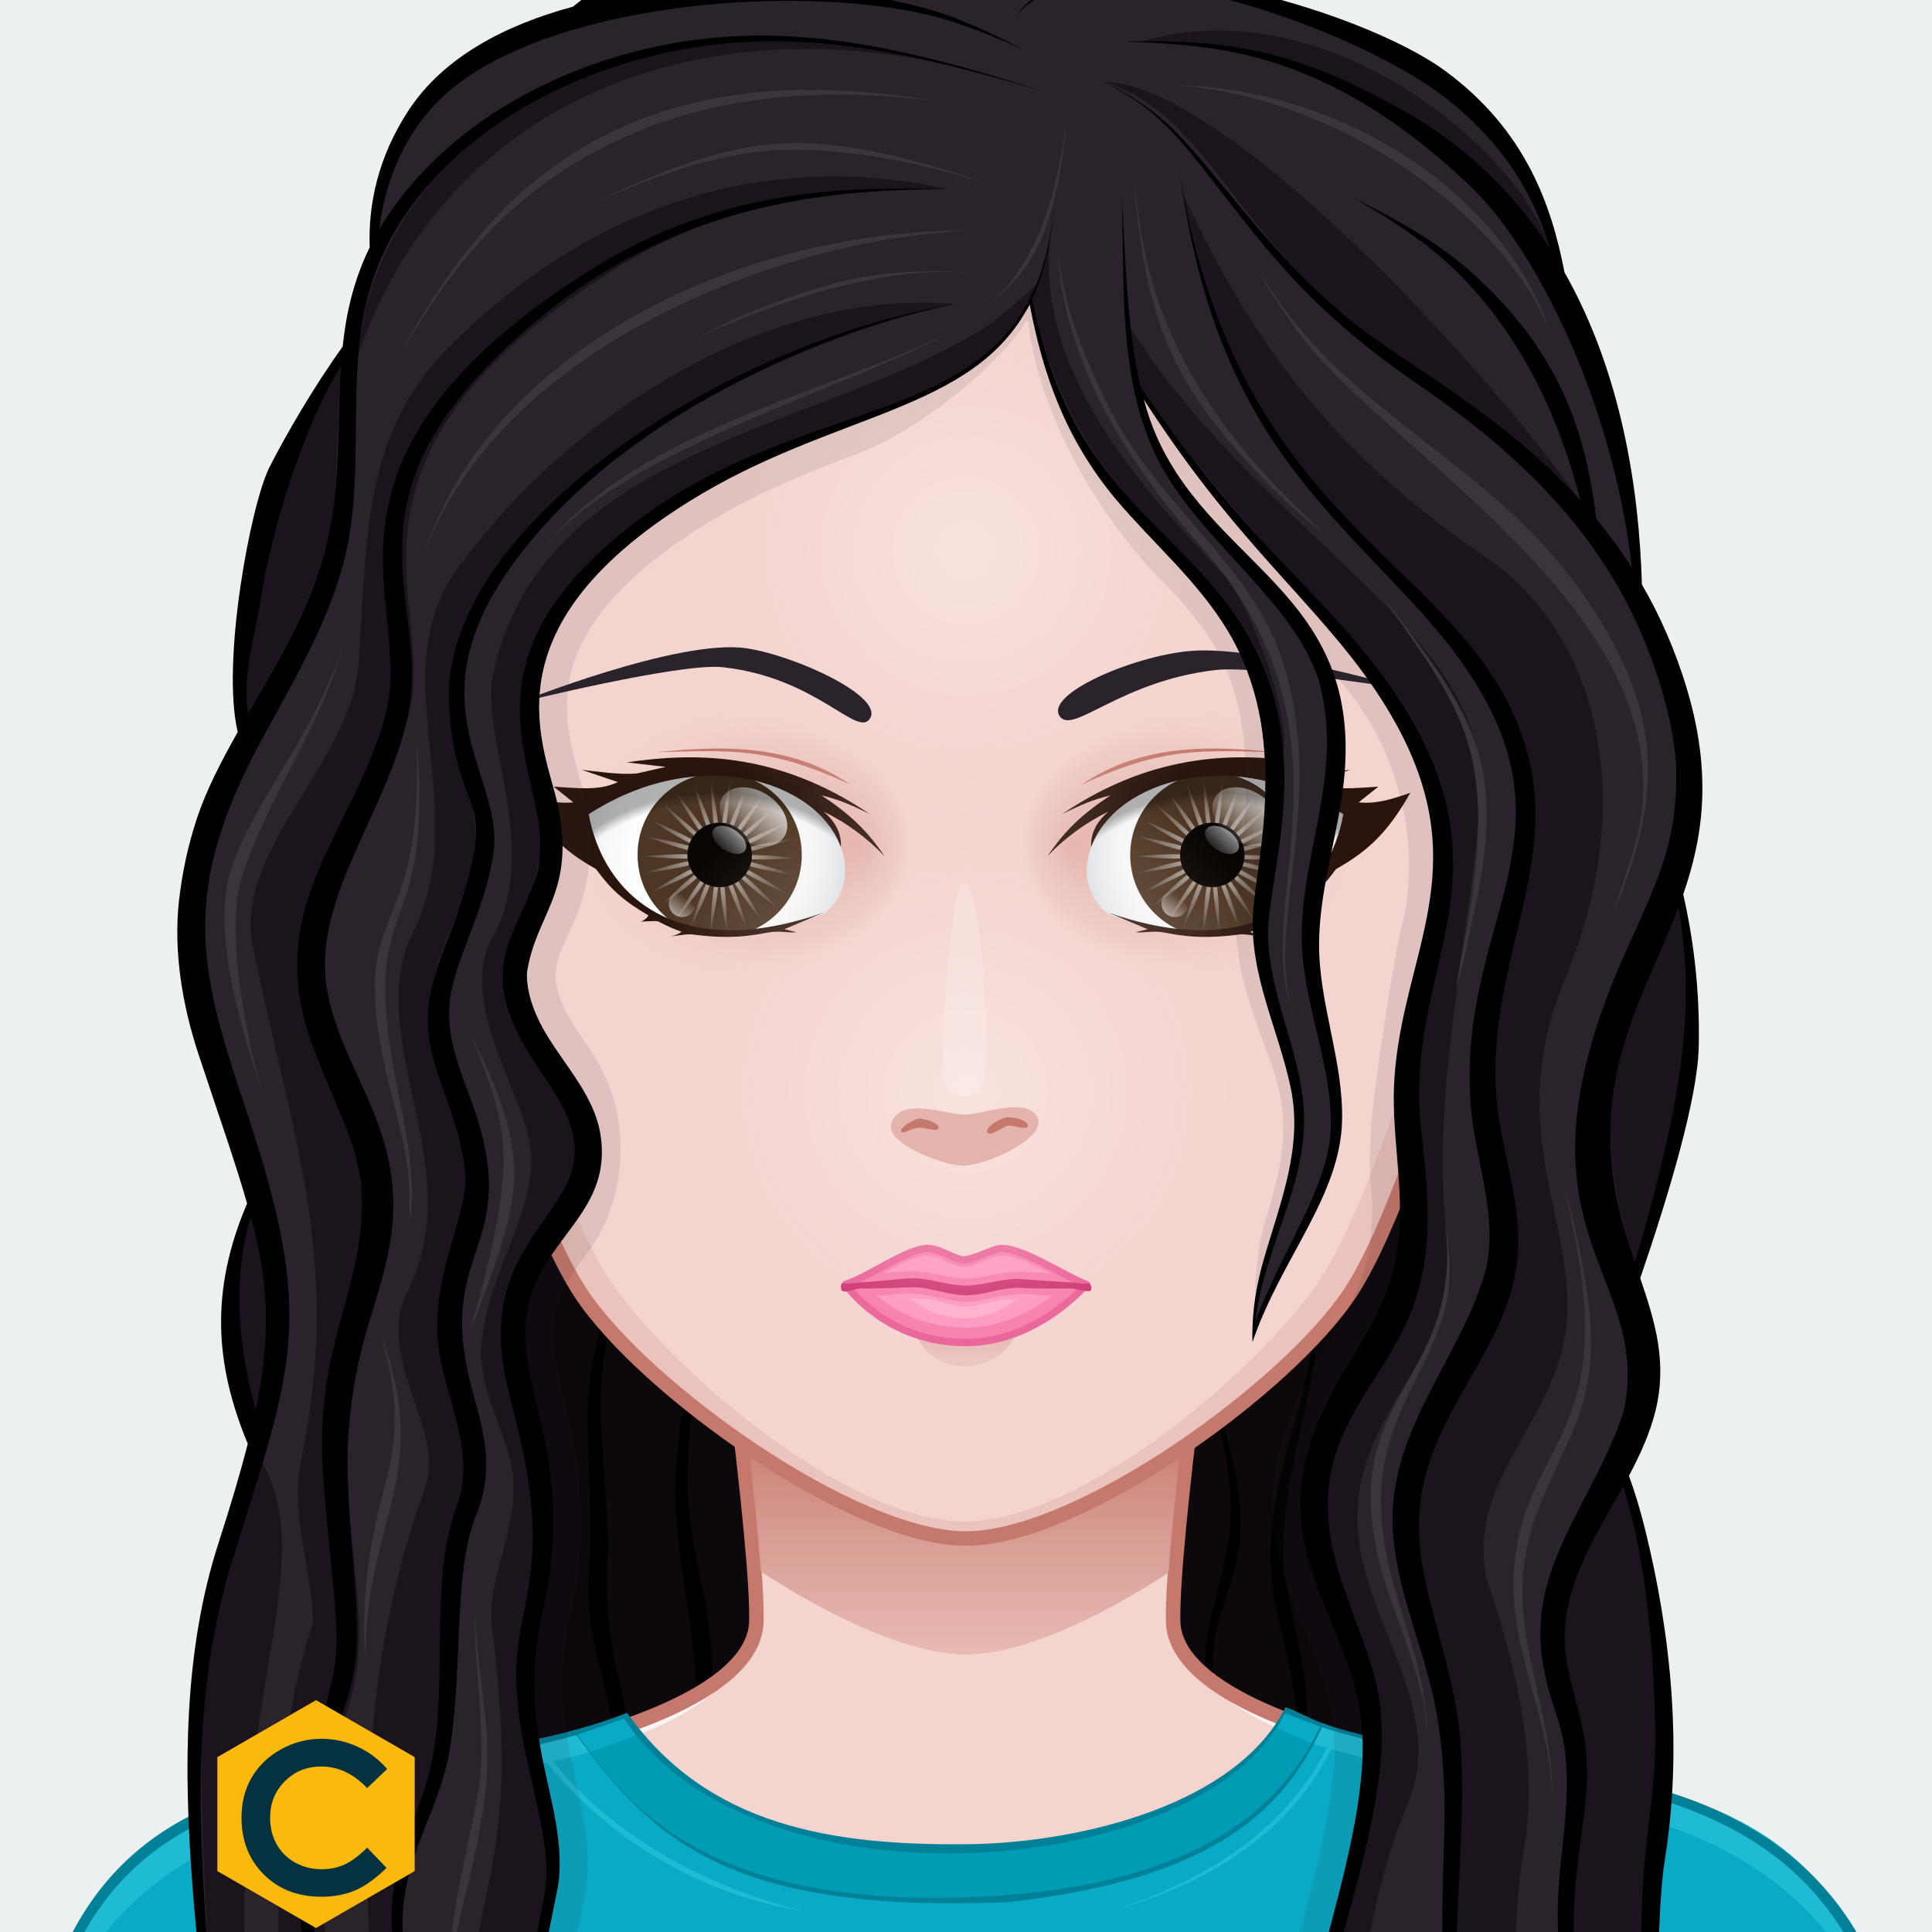 <svg xmlns="http://www.w3.org/2000/svg" version="1.1" width="200px" height="200px" xlink="http://www.w3.org/1999/xlink" style="overflow:hidden!important;"><g id="svga-group-wrapper" transform="scale(1 1)"><g id="svga-group-backs-single"><path id="SvgjsPath3221" d="M225 225H-25V-25h250V225z" fill="#ecf0f1" stroke-width="none" opacity="1"></path></g><g id="svga-group-subwrapper" ><g id="svga-group-hair-back" ><path id="SvgjsPath3208" d="M151.582 41.064l-99.508-5.662c0 0-25.074 182.88-25.074 188.596 0 0 100.899 0.72 143.907 0C170.103 216.079 151.582 41.064 151.582 41.064z" fill="#0c080c" stroke-width="none" opacity="1"></path><path id="SvgjsPath3209" d="M121.782 135.105c13.064 28.75 2.538 26.965 3.854 39.638 0.37 2.831 1.156 5.593 1.473 7.734 0.276 1.688 0.51 6.446 0.179 2.23 -0.202-1.254-0.28-2.017-1.04-4.851 -0.344-1.307-0.754-2.708-1.045-4.21 -1.819-7.826 2.865-12.599 2.151-21.366C126.813 149.567 126.288 146.035 121.782 135.105zM132.482 168.094c2.539 10.408 2.397 12.716-0.303 26.76 -0.546 2.782-0.81 4.486-0.754 4.149 0.961-5.248 3.898-12.954 3.881-21.899 0.065-3.489-1.908-11.137-2.385-14.473 0.003 0.027-0.008-0.069 0.006 0.06 -0.813-11.382 4.859-19.403 3.833-35.282C137.411 146.244 128.74 153.279 132.482 168.094zM71.231 126.755c0.111 0.53 0.265 1.167 0.394 1.912 0.097 0.754 0.232 1.602 0.267 2.544 0.464 7.265-1.744 14.69-2.036 22.948 0.104 6.205 1.922 14.294 2.117 18.863 0.106 1.429 0.164 3.229 0.095 5.265 -0.04 2.033-0.224 4.304-0.414 6.67 -0.398 4.738-0.489 4.088-0.419 14.274C71.218 206.547 71.025 210 71.025 210c-0.014-0.4 0.309-2.794 0.541-6.272 0.59-8.505 0.051-8.82 1.468-19.564 0.98-7.612 0.878-11.056 0.42-14.893 0.005 0.053 0.006 0.061 0.007 0.069 -0.876-8.696-3.064-10.4-2.013-22.053 0.462-4.839 1.044-9.731 0.892-13.768 -0.044-2.018-0.33-3.802-0.624-5.236 -0.326-1.427-0.745-2.495-0.995-3.166C70.722 125.117 70.906 125.709 71.231 126.755zM60.831 146.786c0.124 7.726 0.465 10.479 0.262 13.756 -0.052 0.803-0.098 1.499-0.135 2.07 -0.599 9.997 3.298 9.694 3.779 32.334 0.022 2.299 0.128 4.404 0.075 6.16 -0.545 16.677 1.274-10.246 0.117-22.427 -0.744-5.906-2.082-7.601-2.082-14.944 -0.012 0.217-0.003 0.057-0.005 0.104 0-7.93 0.613 3.883-0.622-16.262 -0.711-10.197 4.434-18.809 3.499-30.833C66.187 128.385 60.798 136.771 60.831 146.786z" fill="#000000" stroke-width="none" opacity="1"></path></g><g id="svga-group-humanbody-single"><path id="SvgjsPath2760" d="M190.858 199.866c-6.008-10.158-13.474-11.973-19.628-13.936 -6.323-2.016-19.346-3.178-26.449-4.6 -6.86-1.373-23.153-5.789-23.339-13.488 -0.192-8.066 4.291-40.09 4.291-40.09H74.005c0 0 4.487 32.023 4.294 40.09 -0.184 7.699-16.48 12.115-23.341 13.488 -7.104 1.422-20.125 2.584-26.448 4.6 -6.156 1.963-13.624 3.777-19.632 13.936 -3.644 6.16-6.008 16.133-6.008 27.133h194C196.869 215.999 194.509 206.026 190.858 199.866z" fill="#f3d4cf" stroke-width="none" opacity="1" stroke="none"></path><path id="SvgjsPath2761" d="M121.442 167.843c2.495 10.929 18.165 13.698 26.293 15.325 21.909 4.379 33.772 5.134 42.297 19.539 2.903 4.916 5.459 15.864 5.962 24.153 1.835 0.291 0.531-17.432-5.136-26.994 -9.742-16.472-29.089-15.135-46.077-18.535C137.921 179.958 121.628 175.542 121.442 167.843L121.442 167.843zM78.558 167.843c-0.186 7.699-16.479 12.115-23.339 13.488 -16.988 3.4-36.335 2.063-46.077 18.535 -5.667 9.563-6.971 27.285-5.136 26.994 0.503-8.289 3.059-19.237 5.962-24.153 8.524-14.405 20.388-15.16 42.297-19.539C60.393 181.541 76.063 178.771 78.558 167.843L78.558 167.843z" fill="#fff4f3" stroke-width="none" opacity="1" stroke="none"></path><path id="SvgjsPath2762" d="M51.206 189.513c0 0 28.641 0.299 33.473 1.885 2.314 0.758 8.372 5.633 8.372 5.633s-6.556-3.17-8.658-3.758C79.51 191.909 51.206 189.513 51.206 189.513zM99.795 199.999c2.053-0.041 7.887-3.799 7.887-3.799s-5.574 2.059-7.342 2.16c-1.491 0.086-6.366-1.238-6.366-1.238S98.112 200.032 99.795 199.999zM117.008 192.757c6.75-1.818 29.786-3.23 29.786-3.23s-23.791-0.516-30.51 1.725c-2.252 0.752-7.562 5.16-7.562 5.16S114.786 193.354 117.008 192.757z" fill="#e4b3ab" stroke-width="none" opacity="1" stroke="none"></path><path id="SvgjsPath2763" d="M190.858 199.866c-9.741-16.471-29.122-15.142-46.077-18.535 -6.86-1.373-23.153-5.789-23.339-13.488 -0.192-8.066 4.291-40.09 4.291-40.09H74.005c0 0 4.487 32.023 4.294 40.09 -0.184 7.699-16.48 12.115-23.341 13.488 -7.104 1.422-20.125 2.584-26.448 4.6 -6.156 1.963-13.624 3.777-19.632 13.936 -3.644 6.16-6.008 16.133-6.008 27.133h194C196.869 215.999 194.509 206.026 190.858 199.866z" fill="none" stroke="#c5796d" stroke-width="1.5" opacity="1"></path></g><g id="svga-group-chinshadow-single"><path id="SvgjsPath2909" d="M100.021 171.27c5.607-0.009 13.53-3.627 20.967-8.478 0.485-6.84 1.756-17.341 2.758-25.098 -13.972-1.825-33.828-1.785-47.741 0.101 0.995 7.702 2.249 18.065 2.739 24.877C86.278 167.593 94.344 171.279 100.021 171.27z" fill="url(#SvgjsLinearGradient2910)" opacity="1"></path></g><g id="svga-group-clothes-single" ><path id="SvgjsPath3217" d="M110.139 228.889c-17.864 0-38.7-0.069-63.699-0.213l-22.105-0.12c-13.348-0.072-16.001-0.087-17.631-0.087l-4.573 0.006c0.032-40.523 20.015-43.334 41.17-46.313 7.271-1.023 14.789-2.082 21.584-4.733 8.525 11.975 21.924 13.591 33.912 13.591 0.667 0 1.341-0.006 2.016-0.017 12.668-0.285 27.552-4.774 32.317-14.161 0.614 0.234 1.186 0.504 1.738 0.766 0.621 0.293 1.263 0.597 1.974 0.854 4.65 1.684 10.432 2.48 16.552 3.324 20.011 2.76 44.916 6.193 44.578 45.069 0.003 0.154 0.004 1.097-0.012 1.392 -11.682 0-19.607 0.113-28.782 0.244 -12.445 0.178-27.935 0.398-59.027 0.398C110.145 228.889 110.142 228.889 110.139 228.889z" fill="#09aac5" stroke-width="none" opacity="1"></path><path id="SvgjsPath3218" d="M197.869 226.999c-2.027-5.485-0.96-15.439-6.837-24.292 -11.653-17.556-33.322-15.948-53.227-21.639 -4.204 8.565-12.24 13.539-21.429 16.39l-0.016-0.047c9.016-3.198 16.683-8.066 21.003-16.475 -0.501-0.146-1.001-0.292-1.499-0.448l0.956-1.836c24.187 7.439 43.709 2.062 55.037 21.214C195.509 206.026 197.869 215.999 197.869 226.999zM57.233 182.344c1.267-0.294 2.53-0.607 3.788-0.948l-1.332-1.765c-23.343 6.027-40.887 2.21-51.548 20.235 -3.65 6.16-6.011 16.133-6.011 27.133 2.027-5.485 0.96-15.439 6.837-24.292 10.571-15.926 29.385-16.085 47.646-20.225 6.519 8.028 16.042 13.7 26.402 15.333C70.02 194.425 61.938 188.143 57.233 182.344z" fill="#1fbad4" stroke-width="none" opacity="1"></path><path id="SvgjsPath3219" d="M132.08 178.811c-4.996 7.702-18.542 12.955-33.907 12.955 -15.182 0-27.706-5.206-33.5-13.926l-0.044-0.065 1.235 1.856c-1.369 0.581-4.817 1.748-4.817 1.748l-1.446-1.86 0.089 0.117c0.271 0.354 0.553 0.736 0.851 1.14 4.359 5.904 11.656 15.785 36.296 15.785 2.162 0 4.443-0.079 6.78-0.235 16.303-1.168 26.873-6.359 32.244-15.839C135.806 180.464 133.352 179.456 132.08 178.811z" fill="#009cb6" stroke-width="none" opacity="1"></path><path id="SvgjsPath3220" d="M133.079 176.717c-5.041 10.081-21.03 13.934-32.27 14.187 -14.635 0.228-27.563-1.841-35.89-13.597 -26.368 10.344-62.89-3.587-62.89 51.269 9.28 0-4.304-0.062 44.41 0.2 115.375 0.663 115.16-0.43 151.61-0.43 0.027-0.131 0.023-1.356 0.021-1.49 0.44-50.604-41.021-41.186-61.195-48.488C135.504 177.871 134.422 177.218 133.079 176.717zM64.589 177.896c13.809 20.776 60.199 16.511 68.44-0.561 1.12 0.471 2.34 0.94 3.64 1.4 -3.904 8.186-12.275 16.001-33.06 17.49 -32.014 2.134-39.41-10.844-43.84-16.65C59.905 179.537 63.225 178.407 64.589 177.896zM2.169 228.405c2.5-22.877 4.756-39.219 32.69-44.068 9.593-1.77 14.509-1.939 24.83-4.731 7.873 10.792 15.739 18.518 44.7 17.3 21.37-2.377 28.569-9.619 32.461-18.1 26.52 8.347 59.285-0.172 60.88 49.38C147.265 227.529 98.51 226.216 2.169 228.405z" fill="#008197" stroke-width="none" opacity="1"></path></g><g id="svga-group-head" ><g id="svga-group-ears-left" style="display:none;"><path id="SvgjsPath2773" d="M47.001 83.974c-1.376-2.313-5.638-7.997-9.98-6.603 -2.749 0.882-3.293 3.765-3.735 6.311 -0.588 3.386 0.471 10.083 1.389 12.503 0.881 2.325 3.533 6.816 5.264 8.527 2.13 2.1 4.775 8.793 5.194 9.487 0.66 1.097 1.536 2.745 4.122 2.538 2.853-0.229 4.584-1.742 5.856-1.999C58.253 114.109 50.582 89.995 47.001 83.974z" fill="#f3d4cf" stroke="#c5796d" stroke-width="1.5" opacity="1"></path><path id="SvgjsPath2774" d="M44.197 97.997c-0.132-0.548 0.007-1.47 0.142-2.362 0.124-0.812 0.24-1.579 0.169-2.121 -0.267-2.032-1.773-5.893-2.757-7.985 -1.132-2.407-2.963-5.439-5.262-6.221 -0.95-0.324-1.575 0.063-1.938 0.456 -0.266 0.289-0.325 0.627-0.238 0.667 0.086 0.04 0.285-0.24 0.572-0.504 0.235-0.216 0.579-0.402 1.051-0.363 -0.19 1.011-1.167 6.49-0.744 10.225 0.333 2.938 1.593 5.131 1.79 5.46 0.029 0.346 0.077 0.685 0.148 1.014 0.929 4.287 4.971 9.163 6.378 10.758 0.259 0.295 0.531 0.47 0.598 0.398 0.066-0.072-0.094-0.364-0.353-0.66 -1.388-1.585-5.391-6.442-6.289-10.579 -0.952-4.389 2.318-10.896 3.048-12.272 0.371 0.646 0.687 1.267 0.93 1.785 0.19 0.406 0.402 0.881 0.619 1.395 -0.429 0.718-3.434 5.958-2.338 10.153 0.406 1.546 2.235 3.54 3.447 4.086 0.667 0.301 0.919 0.75 1.209 1.271 0.336 0.604 0.718 1.288 1.828 1.784 0.225 0.102 0.429 0.142 0.61 0.142 0.313 0 0.551-0.126 0.725-0.276 0.018 0.266 0.017 0.604 0.009 0.917 -0.012 0.404 0.042 0.737 0.137 0.745 0.094 0.008 0.196-0.313 0.207-0.717 0.016-0.496 0.013-1.11-0.072-1.403 -0.248-0.865-1.008-1.841-1.813-2.875C45.221 99.896 44.403 98.844 44.197 97.997zM36.95 94.196c-2.177-6.731 0.656-12.54 1.144-13.464 0.85 0.775 1.6 1.811 2.21 2.824C39.86 84.365 37.041 89.669 36.95 94.196zM46.341 104.042c-1.004-0.447-1.339-1.051-1.666-1.633 -0.293-0.527-0.598-1.072-1.369-1.42 -0.168-0.075-0.352-0.191-0.542-0.323 -2.486-5.906 0.272-8.488 0.963-9.017 0.211 0.722 0.369 1.384 0.439 1.915 0.063 0.488-0.052 1.263-0.167 2.012 -0.142 0.929-0.286 1.89-0.137 2.512 0.226 0.926 1.069 2.009 1.884 3.057 0.723 0.929 1.466 1.888 1.721 2.67C47.359 103.972 47.017 104.345 46.341 104.042z" fill="#c5796d" stroke-width="none" opacity="1" stroke="none"></path></g><g id="svga-group-ears-right" style="display:none;"><path id="SvgjsPath2775" d="M152.736 83.974c1.377-2.313 5.639-7.997 9.98-6.603 2.75 0.882 3.293 3.765 3.736 6.311 0.588 3.386-0.471 10.083-1.389 12.503 -0.881 2.325-3.533 6.816-5.266 8.527 -2.129 2.1-4.775 8.793-5.193 9.487 -0.658 1.097-1.535 2.745-4.121 2.538 -2.854-0.229-4.584-1.742-5.857-1.999C141.484 114.109 149.156 89.995 152.736 83.974z" fill="#f3d4cf" stroke="#c5796d" stroke-width="1.5" opacity="1"></path><path id="SvgjsPath2776" d="M153.727 100.913c-0.805 1.033-1.564 2.009-1.813 2.875 -0.086 0.293-0.088 0.907-0.072 1.403 0.012 0.404 0.113 0.725 0.207 0.717s0.148-0.341 0.137-0.745c-0.008-0.313-0.008-0.651 0.01-0.917 0.174 0.15 0.412 0.276 0.725 0.276 0.182 0 0.385-0.04 0.609-0.142 1.109-0.496 1.492-1.18 1.828-1.784 0.289-0.52 0.543-0.969 1.209-1.271 1.213-0.546 3.041-2.54 3.447-4.086 1.096-4.194-1.908-9.435-2.338-10.153 0.217-0.513 0.43-0.988 0.619-1.395 0.244-0.518 0.559-1.139 0.93-1.785 0.73 1.377 4 7.883 3.049 12.272 -0.896 4.137-4.9 8.994-6.289 10.579 -0.258 0.296-0.418 0.588-0.352 0.66 0.066 0.071 0.338-0.104 0.598-0.398 1.406-1.596 5.449-6.471 6.379-10.758 0.07-0.329 0.117-0.668 0.146-1.014 0.197-0.329 1.459-2.523 1.791-5.46 0.422-3.735-0.555-9.214-0.744-10.225 0.473-0.039 0.814 0.146 1.051 0.363 0.287 0.264 0.486 0.544 0.572 0.504s0.027-0.378-0.238-0.667c-0.363-0.393-0.988-0.779-1.938-0.456 -2.299 0.782-4.131 3.814-5.262 6.221 -0.984 2.093-2.49 5.953-2.758 7.985 -0.072 0.542 0.045 1.309 0.17 2.121 0.135 0.892 0.273 1.814 0.141 2.362C155.336 98.844 154.518 99.896 153.727 100.913zM159.434 83.555c0.611-1.013 1.361-2.049 2.211-2.824 0.488 0.925 3.32 6.733 1.145 13.464C162.697 89.669 159.879 84.365 159.434 83.555zM152.27 103.816c0.254-0.782 0.998-1.741 1.721-2.67 0.816-1.048 1.658-2.131 1.885-3.057 0.148-0.622 0.004-1.583-0.137-2.512 -0.115-0.749-0.23-1.524-0.166-2.012 0.068-0.531 0.227-1.193 0.438-1.915 0.691 0.529 3.449 3.111 0.965 9.017 -0.191 0.132-0.375 0.248-0.543 0.323 -0.771 0.348-1.074 0.893-1.369 1.42 -0.326 0.582-0.662 1.186-1.666 1.633C152.721 104.345 152.379 103.972 152.27 103.816z" fill="#c5796d" stroke-width="none" opacity="1" stroke="none"></path></g><g id="svga-group-faceshape-wrap" ><g id="svga-group-faceshape-single" ><path id="SvgjsPath2906" d="M158.785 76.762l-0.005 0c-0.012 0.053-10.717 44.373-18.919 56.95 -6.452 9.895-28.166 25.54-39.84 25.558 -11.671 0.02-33.437-15.559-39.918-25.433C51.861 121.285 41.017 77 41.005 76.946h-0.001c-1.298-4.911-1.994-10.066-2.002-15.382C38.949 28.09 66.155 0.919 99.773 0.867c33.621-0.052 60.913 27.033 60.964 60.507C160.746 66.69 160.068 71.846 158.785 76.762z" fill="#f3d4cf" stroke-width="none" opacity="1" stroke="none"></path><path id="SvgjsPath2907" d="M125.766 6.622c19.104 10.248 32.075 30.355 32.039 53.476 -0.009 5.316-0.704 10.471-2.003 15.382h-0.001c-0.012 0.053-10.856 44.339-19.099 56.891 -5.946 9.061-24.555 25.121-36.833 25.121 -12.279 0-30.886-16.061-36.833-25.121 -8.242-12.552-19.086-56.837-19.098-56.891h-0.001c-1.298-4.911-1.994-10.066-2.002-15.382C41.898 36.977 54.87 16.87 73.972 6.622 53.277 16.324 38.963 37.28 39.001 61.564c0.008 5.316 0.704 10.471 2.002 15.382h0.001c0.012 0.053 10.856 44.339 19.098 56.891 4.416 6.728 15.922 16.095 26.5 21.382 -0.529-0.226-1.062-0.466-1.599-0.717 5.408 2.875 10.664 4.763 14.713 4.768 0.049 0 0.103-0.005 0.152-0.005s0.103 0.005 0.152 0.005c4.049-0.005 9.305-1.893 14.714-4.768 -0.538 0.253-1.071 0.491-1.601 0.718 10.577-5.287 22.085-14.655 26.501-21.383 8.242-12.552 19.087-56.837 19.098-56.891h0.002c1.298-4.911 1.994-10.066 2.002-15.382C160.775 37.28 146.462 16.324 125.766 6.622z" fill="#ebc3bd" stroke-width="none" opacity="1" stroke="none"></path><path id="SvgjsPath2908" d="M158.785 76.762l-0.005 0c-0.012 0.053-10.717 44.373-18.919 56.95 -6.452 9.895-28.166 25.54-39.84 25.558 -11.671 0.02-33.437-15.559-39.918-25.433C51.861 121.285 41.017 77 41.005 76.946h-0.001c-1.298-4.911-1.994-10.066-2.002-15.382C38.949 28.09 66.155 0.919 99.773 0.867c33.621-0.052 60.913 27.033 60.964 60.507C160.746 66.69 160.068 71.846 158.785 76.762z" fill="none" stroke="#c5796d" stroke-width="1.5" opacity="1"></path></g></g><g id="svga-group-mouth-single" ><path id="SvgjsPath2881" d="M100.002 141.435c-4.158 0-5.133-3.232-5.133-3.232h10.267C105.136 138.202 103.659 141.435 100.002 141.435z" fill="url(#SvgjsLinearGradient2882)" opacity="1"></path><path id="SvgjsPath2885" d="M87.536 132.96c2.756-0.951 6.239-3.625 8.432-3.723 1.133-0.051 2.351 0.87 3.574 1.166 0.851 0.207 3.264-1.156 4.13-1.166 2.272-0.022 6.326 2.771 8.769 3.723 0.135 0.055 0 0 0 0s-5.056 6.021-12.452 6.021C91.618 138.98 87.536 132.96 87.536 132.96S87.399 133.01 87.536 132.96z" fill="#f771a9" stroke="#e85391" stroke-width="0.75" opacity="1"></path><path id="SvgjsPath2886" d="M112.808 132.902c-0.187-0.076-0.606-0.028-0.753-0.021 -0.304 0.016-0.546-0.117-1.214-0.129 -0.742-0.012-3.945-0.268-5.003-0.338 -2.129-0.143-3.824 0.666-5.848 0.666 -2.025 0-3.868-0.883-5.996-0.74 -1.057 0.072-4.113 0.395-4.857 0.412 -0.663 0.019-0.923 0.133-1.231 0.12 -0.143-0.007-0.595-0.05-0.771 0.05 -0.147 0.086-0.09 0.559 0.027 0.683 0.285 0.298 1.397-0.233 1.959-0.22 0.777 0.017 3.843-0.05 4.917-0.121 2.081-0.142 3.936 0.821 5.952 0.821s3.725-0.889 5.806-0.749c1.071 0.072 4.281 0.064 5.06 0.049 0.563-0.014 1.764 0.449 2.052 0.22C113.043 133.495 112.972 132.969 112.808 132.902z" fill="#c92066" stroke-width="none" opacity="1" stroke="none"></path><path id="SvgjsPath2887" d="M99.989 137.439c-3.37 0-6.645-1.154-9.241-3.306 1.307-0.072 2.652-0.277 3.961-0.219 1.613 0.07 3.144 0.705 4.756 0.813 1.742 0.116 3.358-0.488 5.064-0.695 1.422-0.171 2.931 0.059 4.357 0.111C106.335 136.101 103.244 137.439 99.989 137.439zM104.78 131.682c1.313-0.08 2.661 0.088 3.974 0.141 -1.43-0.712-2.953-1.553-4.549-1.807 -1.374-0.218-2.71 0.882-4.045 1.104 -1.506 0.25-2.69-1.15-4.16-1.15 -1.592 0.07-3.198 1.099-4.576 1.805 1.282-0.076 2.6-0.263 3.884-0.141 1.572 0.147 3.094 0.714 4.682 0.714C101.612 132.348 103.161 131.78 104.78 131.682z" fill="#ff8ebd" stroke-width="none" opacity="1" stroke="none"></path><path id="SvgjsPath2888" d="M99.941 136.486c-2.029 0-4.007-0.701-5.707-2.001 0.38-0.037 0.764-0.066 1.133-0.066 0.117 0 0.234 0.003 0.351 0.009 0.609 0.033 1.209 0.208 1.846 0.394 0.618 0.178 1.256 0.363 1.923 0.419 0.132 0.012 0.264 0.016 0.395 0.016 0.819 0 1.596-0.204 2.348-0.399 0.477-0.126 0.928-0.245 1.392-0.313 0.253-0.04 0.527-0.058 0.837-0.058 0.268 0 0.544 0.014 0.818 0.034C103.862 135.572 102.03 136.486 99.941 136.486z" fill="#ffa8cc" stroke-width="none" opacity="1" stroke="none"></path></g><g id="svga-group-eyes-left" ><g id="svga-group-eyesback-left"><path id="SvgjsPath3083" d="M60.956 84.178c11.334-7.516 23.563-3.623 26.092 3.5 0.994 2.798 0.327 5.276-1.739 6.934C70.023 100.123 62.391 92.664 60.956 84.178z" fill="url(#SvgjsRadialGradient3084)" opacity="1"></path></g><g id="svga-group-eyesiriswrapper-left" transform="translate(-0.5 1.5)"><g id="svga-group-eyesiriscontrol-left" ><g id="svga-group-eyesiris-left" ><path id="SvgjsPath3141" d="M83.5 87c0 4.694-3.806 8.5-8.499 8.5 -4.694 0-8.501-3.806-8.501-8.5l0 0c0-4.694 3.807-8.5 8.501-8.5C79.694 78.499 83.5 82.305 83.5 87L83.5 87z" fill="#4d3623" stroke-width="none" opacity="1" stroke="none"></path><path id="SvgjsPath3142" d="M74.048 78.595c-0.033 0.004-0.066 0.008-0.101 0.012 0.041 0.191 0.081 0.384 0.12 0.575C74.06 78.987 74.055 78.789 74.048 78.595zM74.066 79.18c0.099 2.793 0.262 5.282 0.732 6.183C75.047 84.377 74.625 81.92 74.066 79.18zM74.8 85.365c-0.061 0.236-0.153 0.397-0.294 0.452 -0.142 0.053-0.319-0.008-0.521-0.146 0.058 0.236 0.052 0.422-0.051 0.537 -0.102 0.114-0.285 0.142-0.527 0.11 0.16 0.184 0.242 0.353 0.206 0.5 -0.039 0.148-0.189 0.258-0.415 0.343 0.225 0.088 0.376 0.199 0.411 0.347 0.036 0.148-0.046 0.315-0.205 0.498 0.241-0.029 0.426 0.001 0.525 0.115 0.101 0.114 0.106 0.301 0.05 0.537 0.199-0.137 0.376-0.197 0.518-0.142 0.143 0.053 0.234 0.216 0.291 0.454 0.114-0.215 0.243-0.353 0.396-0.368 0.148-0.02 0.307 0.084 0.466 0.267 0.002-0.244 0.053-0.423 0.181-0.51 0.124-0.086 0.311-0.069 0.537 0.018 -0.11-0.216-0.148-0.398-0.078-0.534 0.071-0.135 0.245-0.207 0.487-0.235 -0.199-0.14-0.321-0.283-0.318-0.436 -0.001-0.153 0.119-0.296 0.321-0.434 -0.241-0.03-0.412-0.103-0.484-0.237 -0.07-0.135-0.031-0.319 0.081-0.535 -0.229 0.085-0.413 0.102-0.538 0.016 -0.126-0.086-0.177-0.267-0.178-0.51 -0.158 0.182-0.316 0.282-0.468 0.262C75.041 85.714 74.911 85.58 74.8 85.365zM75.66 85.471c0.679-0.758 1.446-3.13 2.224-5.813C76.674 82.174 75.662 84.453 75.66 85.471zM77.883 79.657c0.085-0.172 0.172-0.348 0.253-0.524 -0.03-0.011-0.06-0.024-0.09-0.037C77.992 79.284 77.938 79.472 77.883 79.657zM76.377 85.965c0.953-0.357 2.736-2.101 4.671-4.115C78.808 83.517 76.851 85.065 76.377 85.965zM81.048 81.851c0.142-0.106 0.287-0.213 0.433-0.318 -0.021-0.025-0.043-0.047-0.06-0.07C81.297 81.59 81.174 81.722 81.048 81.851zM76.777 86.738c1.01 0.125 3.399-0.591 6.052-1.475C80.068 85.698 77.617 86.159 76.777 86.738zM82.829 85.263c0.156-0.022 0.318-0.048 0.478-0.073 -0.007-0.026-0.013-0.054-0.02-0.081C83.135 85.16 82.979 85.212 82.829 85.263zM76.775 87.606c0.836 0.583 3.284 1.057 6.038 1.505C80.171 88.214 77.786 87.484 76.775 87.606zM82.813 89.111c0.135 0.047 0.271 0.095 0.404 0.138 0.007-0.024 0.013-0.047 0.018-0.071C83.098 89.158 82.954 89.135 82.813 89.111zM76.367 88.375c0.471 0.902 2.42 2.462 4.649 4.142C79.092 90.492 77.32 88.737 76.367 88.375zM81.018 92.514c0.083 0.087 0.17 0.179 0.253 0.268 0.014-0.017 0.027-0.031 0.043-0.046C81.215 92.662 81.113 92.587 81.018 92.514zM75.652 88.867c-0.004 1.019 0.995 3.302 2.191 5.827C77.079 92.006 76.327 89.628 75.652 88.867zM77.844 94.694c0.03 0.106 0.062 0.215 0.09 0.324 0.021-0.008 0.036-0.015 0.055-0.02C77.941 94.896 77.892 94.793 77.844 94.694zM74.788 88.968c-0.476 0.902-0.653 3.386-0.768 6.178C74.594 92.413 75.031 89.958 74.788 88.968zM74.021 95.146c-0.023 0.106-0.044 0.214-0.066 0.323 0.02 0.004 0.035 0.005 0.055 0.007C74.013 95.368 74.018 95.254 74.021 95.146zM73.979 88.657c-0.844 0.576-2.154 2.697-3.553 5.114C72.204 91.617 73.733 89.645 73.979 88.657zM70.427 93.771c-0.074 0.09-0.152 0.185-0.229 0.274 0.018 0.012 0.034 0.02 0.053 0.034C70.309 93.976 70.369 93.873 70.427 93.771zM73.405 88.006c-1.015 0.119-3.16 1.385-5.522 2.875C70.46 89.801 72.726 88.768 73.405 88.006zM67.883 90.884c-0.122 0.051-0.247 0.102-0.372 0.156 0.009 0.019 0.021 0.038 0.033 0.057C67.658 91.027 67.771 90.954 67.883 90.884zM73.198 87.161c-0.951-0.365-3.441-0.238-6.227-0.016C69.755 87.383 72.244 87.521 73.198 87.161zM66.972 87.145c-0.151-0.014-0.308-0.028-0.457-0.041 -0.001 0.027-0.003 0.053-0.001 0.08C66.669 87.169 66.822 87.156 66.972 87.145zM73.407 86.318c-0.67-0.763-2.932-1.809-5.499-2.905C70.259 84.915 72.397 86.196 73.407 86.318zM67.908 83.413c-0.147-0.095-0.297-0.189-0.446-0.285 -0.013 0.026-0.026 0.053-0.041 0.078C67.585 83.276 67.75 83.344 67.908 83.413zM73.985 85.67c-0.239-0.989-1.758-2.967-3.521-5.132C71.849 82.963 73.147 85.09 73.985 85.67zM70.465 80.538c-0.095-0.163-0.188-0.329-0.281-0.494 -0.026 0.018-0.055 0.037-0.079 0.054C70.224 80.245 70.348 80.393 70.465 80.538z" fill="url(#SvgjsRadialGradient3143)" opacity="1"></path><path id="SvgjsPath3146" d="M76.255 78.622c-0.034-0.004-0.066-0.01-0.1-0.014 -0.011 0.196-0.022 0.393-0.034 0.586C76.164 79.004 76.211 78.812 76.255 78.622zM76.12 79.193c-0.627 2.724-1.114 5.17-0.892 6.162C75.724 84.467 75.95 81.984 76.12 79.193zM75.229 85.356c-0.119 0.212-0.25 0.344-0.401 0.36 -0.15 0.014-0.306-0.091-0.464-0.276 -0.006 0.243-0.06 0.421-0.188 0.505 -0.128 0.083-0.313 0.063-0.539-0.03 0.107 0.219 0.143 0.403 0.069 0.536 -0.075 0.133-0.249 0.201-0.489 0.224 0.194 0.144 0.312 0.289 0.308 0.441 -0.003 0.152-0.126 0.292-0.327 0.428 0.24 0.034 0.41 0.111 0.478 0.247 0.067 0.136 0.025 0.318-0.091 0.532 0.229-0.081 0.414-0.093 0.537-0.003 0.123 0.088 0.17 0.27 0.164 0.514 0.166-0.177 0.325-0.278 0.478-0.253 0.148 0.02 0.274 0.16 0.382 0.379 0.064-0.236 0.16-0.396 0.306-0.447 0.143-0.051 0.318 0.014 0.515 0.157 -0.051-0.237-0.041-0.423 0.063-0.536s0.29-0.136 0.532-0.102c-0.157-0.187-0.238-0.356-0.195-0.504 0.039-0.148 0.192-0.255 0.423-0.336 -0.226-0.091-0.372-0.206-0.407-0.354 -0.032-0.149 0.053-0.316 0.218-0.495 -0.243 0.023-0.427-0.009-0.524-0.125 -0.099-0.115-0.102-0.303-0.039-0.538 -0.201 0.134-0.38 0.19-0.521 0.132C75.37 85.756 75.281 85.593 75.229 85.356zM76.033 85.683c0.852-0.558 2.206-2.65 3.652-5.04C77.865 82.76 76.298 84.699 76.033 85.683zM79.685 80.641c0.126-0.145 0.255-0.292 0.38-0.44 -0.027-0.019-0.052-0.04-0.078-0.06C79.886 80.31 79.785 80.477 79.685 80.641zM76.597 86.345c1.013-0.099 3.187-1.322 5.577-2.767C79.578 84.609 77.287 85.598 76.597 86.345zM82.173 83.579c0.165-0.065 0.333-0.131 0.501-0.195 -0.014-0.029-0.029-0.056-0.04-0.083C82.481 83.392 82.328 83.487 82.173 83.579zM76.783 87.194c0.943 0.382 3.437 0.309 6.227 0.142C80.231 87.042 77.745 86.853 76.783 87.194zM83.01 87.336c0.158 0.019 0.32 0.036 0.48 0.053 0.001-0.027 0.002-0.055 0.003-0.083C83.332 87.316 83.168 87.326 83.01 87.336zM76.558 88.033c0.655 0.78 2.898 1.871 5.442 3.017C79.679 89.499 77.565 88.177 76.558 88.033zM82 91.049c0.117 0.08 0.236 0.161 0.354 0.238 0.013-0.021 0.024-0.042 0.035-0.063C82.262 91.168 82.129 91.109 82 91.049zM75.964 88.67c0.221 0.993 1.699 3.004 3.419 5.205C78.048 91.419 76.791 89.266 75.964 88.67zM79.384 93.872c0.059 0.106 0.117 0.217 0.176 0.325 0.018-0.013 0.034-0.023 0.053-0.034C79.536 94.065 79.458 93.967 79.384 93.872zM75.146 88.96c-0.267 0.982 0.107 3.447 0.608 6.195C75.711 92.361 75.601 89.87 75.146 88.96zM75.754 95.155c0.002 0.11 0.004 0.224 0.004 0.337 0.021-0.003 0.038-0.005 0.058-0.005C75.796 95.376 75.775 95.264 75.754 95.155zM74.285 88.834c-0.693 0.748-1.508 3.102-2.341 5.769C73.205 92.11 74.265 89.853 74.285 88.834zM71.944 94.603c-0.05 0.096-0.099 0.195-0.147 0.295 0.017 0.008 0.032 0.013 0.051 0.021C71.879 94.815 71.913 94.707 71.944 94.603zM73.584 88.324c-0.964 0.338-2.779 2.048-4.756 4.021C71.104 90.724 73.091 89.215 73.584 88.324zM68.828 92.345c-0.095 0.067-0.194 0.138-0.29 0.206 0.014 0.016 0.027 0.028 0.041 0.045C68.661 92.511 68.746 92.428 68.828 92.345zM73.197 87.546c-1.01-0.148-3.409 0.521-6.078 1.349C69.889 88.518 72.345 88.106 73.197 87.546zM67.119 88.897c-0.131 0.018-0.265 0.034-0.4 0.054 0.005 0.021 0.011 0.042 0.018 0.063C66.865 88.977 66.993 88.936 67.119 88.897zM73.217 86.677c-0.824-0.599-3.263-1.121-6.01-1.627C69.833 86 72.202 86.777 73.217 86.677zM67.207 85.05c-0.143-0.052-0.29-0.106-0.432-0.158 -0.008 0.026-0.016 0.051-0.021 0.077C66.907 84.995 67.06 85.022 67.207 85.05zM73.637 85.917c-0.45-0.911-2.363-2.506-4.561-4.23C70.959 83.747 72.693 85.538 73.637 85.917zM69.076 81.688c-0.118-0.13-0.236-0.26-0.355-0.391 -0.021 0.022-0.041 0.044-0.061 0.065C68.8 81.471 68.941 81.58 69.076 81.688zM74.363 85.44c0.024-1.017-0.93-3.321-2.073-5.868C72.999 82.273 73.704 84.663 74.363 85.44zM72.29 79.572c-0.049-0.182-0.096-0.366-0.144-0.55 -0.029 0.01-0.062 0.021-0.09 0.032C72.134 79.227 72.214 79.401 72.29 79.572z" fill="url(#SvgjsRadialGradient3147)" opacity="1"></path><path id="SvgjsPath3150" d="M78.334 87c0 1.842-1.492 3.333-3.333 3.333S71.666 88.841 71.666 87c0-1.841 1.494-3.334 3.335-3.334C76.844 83.666 78.334 85.159 78.334 87z" fill="#4d3623" stroke-width="none" opacity="1" stroke="none"></path><path id="SvgjsPath3151" d="M78.334 87c0 1.842-1.492 3.333-3.333 3.333S71.666 88.841 71.666 87c0-1.841 1.494-3.334 3.335-3.334C76.844 83.666 78.334 85.159 78.334 87z" fill="#000000" stroke-width="none" opacity="0.9"></path><path id="SvgjsPath3152" d="M70.35 90.893c0.636-0.427 1.5-0.255 1.927 0.38 0.427 0.637 0.258 1.5-0.379 1.927 -0.638 0.429-1.5 0.258-1.927-0.378C69.544 92.185 69.713 91.32 70.35 90.893L70.35 90.893z" fill="url(#SvgjsLinearGradient3153)" opacity="0.5"></path><path id="SvgjsPath3156" d="M77.635 86.536c-0.356 0.53-1.373 0.468-2.275-0.136 -0.903-0.605-1.346-1.526-0.991-2.055l0.001-0.001c0.354-0.53 1.372-0.469 2.274 0.137 0.903 0.604 1.346 1.524 0.992 2.054C77.635 86.536 77.635 86.536 77.635 86.536z" fill="url(#SvgjsLinearGradient3157)" opacity="0.5"></path><path id="SvgjsPath3160" d="M81.682 85.121c-0.806 1.237-2.884 1.31-4.641 0.166 -1.756-1.145-2.527-3.075-1.722-4.311 0.806-1.235 2.884-1.31 4.641-0.166C81.715 81.956 82.485 83.887 81.682 85.121L81.682 85.121z" fill="url(#SvgjsLinearGradient3161)" opacity="0.75"></path></g></g></g><g id="svga-group-eyesfront-left"><path id="SvgjsPath3108" d="M56 88c0 13.808 8.06 24.999 18 24.999S92 101.808 92 88c0-13.809-8.06-25.001-18-25.001S56 74.191 56 88zM60.956 84.178c11.334-7.516 23.563-3.623 26.092 3.5 0.994 2.798 0.327 5.276-1.739 6.934C70.023 100.123 62.391 92.664 60.956 84.178z" fill="#f3d4cf" stroke-width="none" opacity="1" stroke="none"></path><path id="SvgjsPath3109" d="M58.286 88.081c0.025 8.284 8.099 14.961 18.043 14.918 9.939-0.047 17.979-6.796 17.957-15.08 -0.025-8.286-8.101-14.963-18.043-14.92C66.3 73.046 58.264 79.795 58.286 88.081zM60.956 84.178c11.334-7.516 23.563-3.623 26.092 3.5 0.994 2.798 0.327 5.276-1.739 6.934C70.023 100.123 62.391 92.664 60.956 84.178z" fill="url(#SvgjsRadialGradient3110)" opacity="1"></path><path id="SvgjsPath3114" d="M60.956 84.178c11.334-7.516 23.563-3.623 26.092 3.5 0.994 2.798 0.327 5.276-1.739 6.934C70.023 100.123 62.391 92.664 60.956 84.178z" fill="url(#SvgjsRadialGradient3115)" opacity="1"></path><path id="SvgjsPath3118" d="M67.99 77.86c6.02-0.57 13.485-1.112 20.077 3.386C79.514 77.213 75.347 77.714 67.99 77.86z" fill="#c5796d" stroke-width="none" opacity="1" stroke="none"></path><path id="SvgjsPath3119" d="M91.581 88.655c-1.807-2.671-3.564-4.351-6.535-6.319 1.776 0.43 3.052 0.963 5.007 1.944 -9.685-6.58-18.436-6.346-25.183-5.36l4.046 0.469 -2.973 0.675c-1.69 0.179-4.387-0.234-5.708-0.369l3.727 1.265c-1.922 0.919-4.02 0.629-6.643 0.475l2.031 1.622C57.485 83.25 55.904 82.72 54 82.067c2.144 3.765 4.103 5.901 7.695 7.897 1.612 2.208 2.915 3.317 5.439 4.805 -0.137 0.221-0.366 0.468-0.778 0.633 1.035-0.03 1.458-0.112 1.822 0 0.855 0.469 1.561 0.759 2.384 1.054 -0.377 0.269-0.646 0.381-1.173 0.474 1.02-0.094 1.959-0.311 2.554-0.158 2.582 0.303 4.583 0.346 7.408-0.211 1.183-0.263 2.188 0.03 3.111-0.053 -0.473-0.116-1.036-0.276-1.265-0.316l4.11-1.738C70.023 99.83 62.391 92.556 60.956 84.28c11.334-7.33 23.563-3.533 26.092 3.414 0.07-1.258-0.429-2.536-1.792-3.678C87.487 85.082 89.774 86.723 91.581 88.655z" fill="#2a150e" stroke-width="none" opacity="1" stroke="none"></path></g></g><g id="svga-group-eyes-right" ><g id="svga-group-eyesback-right"><path id="SvgjsPath3091" d="M139.044 84.178c-11.334-7.516-23.563-3.623-26.092 3.5 -0.994 2.798-0.327 5.276 1.739 6.934C129.977 100.123 137.609 92.664 139.044 84.178z" fill="url(#SvgjsRadialGradient3092)" opacity="1"></path></g><g id="svga-group-eyesiriswrapper-right" transform="translate(0.5 1.5)"><g id="svga-group-eyesiriscontrol-right" ><g id="svga-group-eyesiris-right" ><path id="SvgjsPath3164" d="M133.5 87c0 4.694-3.806 8.5-8.499 8.5 -4.694 0-8.501-3.806-8.501-8.5l0 0c0-4.694 3.807-8.5 8.501-8.5C129.694 78.499 133.5 82.305 133.5 87L133.5 87z" fill="#4d3623" stroke-width="none" opacity="1" stroke="none"></path><path id="SvgjsPath3165" d="M124.048 78.595c-0.033 0.004-0.066 0.008-0.101 0.012 0.041 0.191 0.081 0.384 0.12 0.575C124.06 78.987 124.055 78.789 124.048 78.595zM124.066 79.18c0.099 2.793 0.262 5.282 0.732 6.183C125.047 84.377 124.625 81.92 124.066 79.18zM124.8 85.365c-0.061 0.236-0.153 0.397-0.294 0.452 -0.142 0.053-0.319-0.008-0.521-0.146 0.058 0.236 0.052 0.422-0.051 0.537 -0.102 0.114-0.285 0.142-0.527 0.11 0.16 0.184 0.242 0.353 0.206 0.5 -0.039 0.148-0.189 0.258-0.415 0.343 0.225 0.088 0.376 0.199 0.411 0.347 0.036 0.148-0.046 0.315-0.205 0.498 0.241-0.029 0.426 0.001 0.525 0.115 0.101 0.114 0.106 0.301 0.05 0.537 0.199-0.137 0.376-0.197 0.518-0.142 0.143 0.053 0.234 0.216 0.291 0.454 0.114-0.215 0.243-0.353 0.396-0.368 0.148-0.02 0.307 0.084 0.466 0.267 0.002-0.244 0.053-0.423 0.181-0.51 0.124-0.086 0.311-0.069 0.537 0.018 -0.11-0.216-0.148-0.398-0.078-0.534 0.071-0.135 0.245-0.207 0.487-0.235 -0.199-0.14-0.321-0.283-0.318-0.436 -0.001-0.153 0.119-0.296 0.321-0.434 -0.241-0.03-0.412-0.103-0.484-0.237 -0.07-0.135-0.031-0.319 0.081-0.535 -0.229 0.085-0.413 0.102-0.538 0.016 -0.126-0.086-0.177-0.267-0.178-0.51 -0.158 0.182-0.316 0.282-0.468 0.262C125.041 85.714 124.911 85.58 124.8 85.365zM125.66 85.471c0.679-0.758 1.446-3.13 2.224-5.813C126.674 82.174 125.662 84.453 125.66 85.471zM127.883 79.657c0.085-0.172 0.172-0.348 0.253-0.524 -0.03-0.011-0.06-0.024-0.09-0.037C127.992 79.284 127.938 79.472 127.883 79.657zM126.377 85.965c0.953-0.357 2.736-2.101 4.671-4.115C128.808 83.517 126.851 85.065 126.377 85.965zM131.048 81.851c0.142-0.106 0.287-0.213 0.433-0.318 -0.021-0.025-0.043-0.047-0.06-0.07C131.297 81.59 131.174 81.722 131.048 81.851zM126.777 86.738c1.01 0.125 3.399-0.591 6.052-1.475C130.068 85.698 127.617 86.159 126.777 86.738zM132.829 85.263c0.156-0.022 0.318-0.048 0.478-0.073 -0.007-0.026-0.013-0.054-0.02-0.081C133.135 85.16 132.979 85.212 132.829 85.263zM126.775 87.606c0.836 0.583 3.284 1.057 6.038 1.505C130.171 88.214 127.786 87.484 126.775 87.606zM132.813 89.111c0.135 0.047 0.271 0.095 0.404 0.138 0.007-0.024 0.013-0.047 0.018-0.071C133.098 89.158 132.954 89.135 132.813 89.111zM126.367 88.375c0.471 0.902 2.42 2.462 4.649 4.142C129.092 90.492 127.32 88.737 126.367 88.375zM131.018 92.514c0.083 0.087 0.17 0.179 0.253 0.268 0.014-0.017 0.027-0.031 0.043-0.046C131.215 92.662 131.113 92.587 131.018 92.514zM125.652 88.867c-0.004 1.019 0.995 3.302 2.191 5.827C127.079 92.006 126.327 89.628 125.652 88.867zM127.844 94.694c0.03 0.106 0.062 0.215 0.09 0.324 0.021-0.008 0.036-0.015 0.055-0.02C127.941 94.896 127.892 94.793 127.844 94.694zM124.788 88.968c-0.476 0.902-0.653 3.386-0.768 6.178C124.594 92.413 125.031 89.958 124.788 88.968zM124.021 95.146c-0.023 0.106-0.044 0.214-0.066 0.323 0.02 0.004 0.035 0.005 0.055 0.007C124.013 95.368 124.018 95.254 124.021 95.146zM123.979 88.657c-0.844 0.576-2.154 2.697-3.553 5.114C122.204 91.617 123.733 89.645 123.979 88.657zM120.427 93.771c-0.074 0.09-0.152 0.185-0.229 0.274 0.018 0.012 0.034 0.02 0.053 0.034C120.309 93.976 120.369 93.873 120.427 93.771zM123.405 88.006c-1.015 0.119-3.16 1.385-5.522 2.875C120.46 89.801 122.726 88.768 123.405 88.006zM117.883 90.884c-0.122 0.051-0.247 0.102-0.372 0.156 0.009 0.019 0.021 0.038 0.033 0.057C117.658 91.027 117.771 90.954 117.883 90.884zM123.198 87.161c-0.951-0.365-3.441-0.238-6.227-0.016C119.755 87.383 122.244 87.521 123.198 87.161zM116.972 87.145c-0.151-0.014-0.308-0.028-0.457-0.041 -0.001 0.027-0.003 0.053-0.001 0.08C116.669 87.169 116.822 87.156 116.972 87.145zM123.407 86.318c-0.67-0.763-2.932-1.809-5.499-2.905C120.259 84.915 122.397 86.196 123.407 86.318zM117.908 83.413c-0.147-0.095-0.297-0.189-0.446-0.285 -0.013 0.026-0.026 0.053-0.041 0.078C117.585 83.276 117.75 83.344 117.908 83.413zM123.985 85.67c-0.239-0.989-1.758-2.967-3.521-5.132C121.849 82.963 123.147 85.09 123.985 85.67zM120.465 80.538c-0.095-0.163-0.188-0.329-0.281-0.494 -0.026 0.018-0.055 0.037-0.079 0.054C120.224 80.245 120.348 80.393 120.465 80.538z" fill="url(#SvgjsRadialGradient3166)" opacity="1"></path><path id="SvgjsPath3169" d="M126.255 78.622c-0.034-0.004-0.066-0.01-0.1-0.014 -0.011 0.196-0.022 0.393-0.034 0.586C126.164 79.004 126.211 78.812 126.255 78.622zM126.12 79.193c-0.627 2.724-1.114 5.17-0.892 6.162C125.724 84.467 125.95 81.984 126.12 79.193zM125.229 85.356c-0.119 0.212-0.25 0.344-0.401 0.36 -0.15 0.014-0.306-0.091-0.464-0.276 -0.006 0.243-0.06 0.421-0.188 0.505 -0.128 0.083-0.313 0.063-0.539-0.03 0.107 0.219 0.143 0.403 0.069 0.536 -0.075 0.133-0.249 0.201-0.489 0.224 0.194 0.144 0.312 0.289 0.308 0.441 -0.003 0.152-0.126 0.292-0.327 0.428 0.24 0.034 0.41 0.111 0.478 0.247 0.067 0.136 0.025 0.318-0.091 0.532 0.229-0.081 0.414-0.093 0.537-0.003 0.123 0.088 0.17 0.27 0.164 0.514 0.166-0.177 0.325-0.278 0.478-0.253 0.148 0.02 0.274 0.16 0.382 0.379 0.064-0.236 0.16-0.396 0.306-0.447 0.143-0.051 0.318 0.014 0.515 0.157 -0.051-0.237-0.041-0.423 0.063-0.536s0.29-0.136 0.532-0.102c-0.157-0.187-0.238-0.356-0.195-0.504 0.039-0.148 0.192-0.255 0.423-0.336 -0.226-0.091-0.372-0.206-0.407-0.354 -0.032-0.149 0.053-0.316 0.218-0.495 -0.243 0.023-0.427-0.009-0.524-0.125 -0.099-0.115-0.102-0.303-0.039-0.538 -0.201 0.134-0.38 0.19-0.521 0.132C125.37 85.756 125.281 85.593 125.229 85.356zM126.033 85.683c0.852-0.558 2.206-2.65 3.652-5.04C127.865 82.76 126.298 84.699 126.033 85.683zM129.685 80.641c0.126-0.145 0.255-0.292 0.38-0.44 -0.027-0.019-0.052-0.04-0.078-0.06C129.886 80.31 129.785 80.477 129.685 80.641zM126.597 86.345c1.013-0.099 3.187-1.322 5.577-2.767C129.578 84.609 127.287 85.598 126.597 86.345zM132.173 83.579c0.165-0.065 0.333-0.131 0.501-0.195 -0.014-0.029-0.029-0.056-0.04-0.083C132.481 83.392 132.328 83.487 132.173 83.579zM126.783 87.194c0.943 0.382 3.437 0.309 6.227 0.142C130.231 87.042 127.745 86.853 126.783 87.194zM133.01 87.336c0.158 0.019 0.32 0.036 0.48 0.053 0.001-0.027 0.002-0.055 0.003-0.083C133.332 87.316 133.168 87.326 133.01 87.336zM126.558 88.033c0.655 0.78 2.898 1.871 5.442 3.017C129.679 89.499 127.565 88.177 126.558 88.033zM132 91.049c0.117 0.08 0.236 0.161 0.354 0.238 0.013-0.021 0.024-0.042 0.035-0.063C132.262 91.168 132.129 91.109 132 91.049zM125.964 88.67c0.221 0.993 1.699 3.004 3.419 5.205C128.048 91.419 126.791 89.266 125.964 88.67zM129.384 93.872c0.059 0.106 0.117 0.217 0.176 0.325 0.018-0.013 0.034-0.023 0.053-0.034C129.536 94.065 129.458 93.967 129.384 93.872zM125.146 88.96c-0.267 0.982 0.107 3.447 0.608 6.195C125.711 92.361 125.601 89.87 125.146 88.96zM125.754 95.155c0.002 0.11 0.004 0.224 0.004 0.337 0.021-0.003 0.038-0.005 0.058-0.005C125.796 95.376 125.775 95.264 125.754 95.155zM124.285 88.834c-0.693 0.748-1.508 3.102-2.341 5.769C123.205 92.11 124.265 89.853 124.285 88.834zM121.944 94.603c-0.05 0.096-0.099 0.195-0.147 0.295 0.017 0.008 0.032 0.013 0.051 0.021C121.879 94.815 121.913 94.707 121.944 94.603zM123.584 88.324c-0.964 0.338-2.779 2.048-4.756 4.021C121.104 90.724 123.091 89.215 123.584 88.324zM118.828 92.345c-0.095 0.067-0.194 0.138-0.29 0.206 0.014 0.016 0.027 0.028 0.041 0.045C118.661 92.511 118.746 92.428 118.828 92.345zM123.197 87.546c-1.01-0.148-3.409 0.521-6.078 1.349C119.889 88.518 122.345 88.106 123.197 87.546zM117.119 88.897c-0.131 0.018-0.265 0.034-0.4 0.054 0.005 0.021 0.011 0.042 0.018 0.063C116.865 88.977 116.993 88.936 117.119 88.897zM123.217 86.677c-0.824-0.599-3.263-1.121-6.01-1.627C119.833 86 122.202 86.777 123.217 86.677zM117.207 85.05c-0.143-0.052-0.29-0.106-0.432-0.158 -0.008 0.026-0.016 0.051-0.021 0.077C116.907 84.995 117.06 85.022 117.207 85.05zM123.637 85.917c-0.45-0.911-2.363-2.506-4.561-4.23C120.959 83.747 122.693 85.538 123.637 85.917zM119.076 81.688c-0.118-0.13-0.236-0.26-0.355-0.391 -0.021 0.022-0.041 0.044-0.061 0.065C118.8 81.471 118.941 81.58 119.076 81.688zM124.363 85.44c0.024-1.017-0.93-3.321-2.073-5.868C122.999 82.273 123.704 84.663 124.363 85.44zM122.29 79.572c-0.049-0.182-0.096-0.366-0.144-0.55 -0.029 0.01-0.062 0.021-0.09 0.032C122.134 79.227 122.214 79.401 122.29 79.572z" fill="url(#SvgjsRadialGradient3170)" opacity="1"></path><path id="SvgjsPath3173" d="M128.334 87c0 1.842-1.492 3.333-3.333 3.333s-3.335-1.492-3.335-3.333c0-1.841 1.494-3.334 3.335-3.334C126.844 83.666 128.334 85.159 128.334 87z" fill="#4d3623" stroke-width="none" opacity="1" stroke="none"></path><path id="SvgjsPath3174" d="M128.334 87c0 1.842-1.492 3.333-3.333 3.333s-3.335-1.492-3.335-3.333c0-1.841 1.494-3.334 3.335-3.334C126.844 83.666 128.334 85.159 128.334 87z" fill="#000000" stroke-width="none" opacity="0.9"></path><path id="SvgjsPath3175" d="M120.35 90.893c0.636-0.427 1.5-0.255 1.927 0.38 0.427 0.637 0.258 1.5-0.379 1.927 -0.638 0.429-1.5 0.258-1.927-0.378C119.544 92.185 119.713 91.32 120.35 90.893L120.35 90.893z" fill="url(#SvgjsLinearGradient3176)" opacity="0.5"></path><path id="SvgjsPath3179" d="M127.635 86.536c-0.356 0.53-1.373 0.468-2.275-0.136 -0.903-0.605-1.346-1.526-0.991-2.055l0.001-0.001c0.354-0.53 1.372-0.469 2.274 0.137 0.903 0.604 1.346 1.524 0.992 2.054C127.635 86.536 127.635 86.536 127.635 86.536z" fill="url(#SvgjsLinearGradient3180)" opacity="0.5"></path><path id="SvgjsPath3183" d="M131.682 85.121c-0.806 1.237-2.884 1.31-4.641 0.166 -1.756-1.145-2.527-3.075-1.722-4.311 0.806-1.235 2.884-1.31 4.641-0.166C131.715 81.956 132.485 83.887 131.682 85.121L131.682 85.121z" fill="url(#SvgjsLinearGradient3184)" opacity="0.75"></path></g></g></g><g id="svga-group-eyesfront-right"><path id="SvgjsPath3129" d="M126 62.999c-9.94 0-18 11.193-18 25.001 0 13.808 8.06 24.999 18 24.999S144 101.808 144 88C144 74.191 135.94 62.999 126 62.999zM114.691 94.612c-2.066-1.658-2.733-4.135-1.739-6.934 2.528-7.123 14.758-11.016 26.092-3.5C137.609 92.664 129.977 100.123 114.691 94.612z" fill="#f3d4cf" stroke-width="none" opacity="1" stroke="none"></path><path id="SvgjsPath3130" d="M123.757 72.999c-9.942-0.043-18.018 6.635-18.043 14.92 -0.022 8.284 8.018 15.032 17.957 15.08 9.944 0.043 18.018-6.635 18.043-14.918C141.736 79.795 133.7 73.046 123.757 72.999zM114.691 94.612c-2.066-1.658-2.733-4.135-1.739-6.934 2.528-7.123 14.758-11.016 26.092-3.5C137.609 92.664 129.977 100.123 114.691 94.612z" fill="url(#SvgjsRadialGradient3131)" opacity="1"></path><path id="SvgjsPath3135" d="M139.044 84.178c-11.334-7.516-23.563-3.623-26.092 3.5 -0.994 2.798-0.327 5.276 1.739 6.934C129.977 100.123 137.609 92.664 139.044 84.178z" fill="url(#SvgjsRadialGradient3136)" opacity="1"></path><path id="SvgjsPath3139" d="M111.933 81.247c6.592-4.498 14.058-3.956 20.077-3.386C124.653 77.714 120.486 77.213 111.933 81.247z" fill="#c5796d" stroke-width="none" opacity="1" stroke="none"></path><path id="SvgjsPath3140" d="M108.419 88.655c1.807-2.671 3.564-4.351 6.535-6.319 -1.776 0.43-3.052 0.963-5.007 1.944 9.685-6.58 18.436-6.346 25.183-5.36l-4.046 0.469 2.973 0.675c1.69 0.179 4.387-0.234 5.708-0.369l-3.727 1.265c1.922 0.919 4.02 0.629 6.643 0.475l-2.031 1.622c1.865 0.194 3.446-0.335 5.351-0.989 -2.144 3.765-4.103 5.901-7.695 7.897 -1.612 2.208-2.915 3.317-5.439 4.805 0.137 0.221 0.366 0.468 0.778 0.633 -1.035-0.03-1.458-0.112-1.822 0 -0.855 0.469-1.561 0.759-2.384 1.054 0.377 0.269 0.646 0.381 1.173 0.474 -1.02-0.094-1.959-0.311-2.554-0.158 -2.582 0.303-4.583 0.346-7.408-0.211 -1.183-0.263-2.188 0.03-3.111-0.053 0.473-0.116 1.036-0.276 1.265-0.316l-4.11-1.738c15.285 5.374 22.918-1.899 24.353-10.175 -11.334-7.33-23.563-3.533-26.092 3.414 -0.07-1.258 0.429-2.536 1.792-3.678C112.513 85.082 110.226 86.723 108.419 88.655z" fill="#2a150e" stroke-width="none" opacity="1" stroke="none"></path></g></g><g id="svga-group-facehighlight-single" ><path id="SvgjsPath2752" d="M140.204 113.007c0.035 22.275-17.995 40.365-40.273 40.396 -22.274 0.036-40.361-17.993-40.396-40.272C59.501 90.857 77.53 72.77 99.808 72.735 122.083 72.701 140.171 90.73 140.204 113.007z" fill="url(#SvgjsRadialGradient2753)" opacity="1"></path><path id="SvgjsPath2756" d="M135,55.999c0,19.329-15.671,35-35,35c-19.329,0-35-15.671-35-35s15.671-35,35-35C119.329,20.999,135,36.67,135,55.999z" fill="url(#SvgjsRadialGradient2757)" opacity="1"></path></g><g id="svga-group-eyebrows-left" ><path id="SvgjsPath2777" d="M74.799 69.068c-4.425-0.475-21.252 3.714-21.252 3.714s16.789-6.74 23.757-5.667c5.188 0.798 14.397 5.077 12.706 7.339C88.649 76.275 84.408 70.1 74.799 69.068z" fill="#2a232b" stroke-width="none" opacity="1"></path></g><g id="svga-group-eyebrows-right" ><path id="SvgjsPath2778" d="M109.731 74.187c-1.713-2.292 7.592-6.31 13.546-6.804 7.117-0.59 22.914 4.085 22.914 4.085s-15.9-2.628-20.377-2.106C115.998 70.506 111.11 76.031 109.731 74.187z" fill="#2a232b" stroke-width="none" opacity="1"></path></g><g id="svga-group-nose-single" ><path id="SvgjsPath2889" d="M92.281 116.235c-0.745 2.063 5.028 4.289 7.218 4.426 2.374 0.147 9.024-2.899 7.896-4.991 -1.185-2.197-5.63-0.286-7.547-0.286C97.94 115.384 93.276 113.479 92.281 116.235z" fill="#e4b3ab" stroke-width="none" opacity="1" stroke="none"></path><path id="SvgjsPath2890" d="M102.207 117.221c-0.243-0.522 1.194-1.333 1.748-1.493 0.777-0.226 2.505 0.238 2.438 0.831 -0.06 0.521-1.603-0.169-2.105-0.022C103.767 116.687 102.435 117.712 102.207 117.221zM95.214 116.742c0.706 0 1.753 0.457 1.945 0.057 0.229-0.479-1.56-1.065-2.086-1 -0.434 0.052-1.991 0.958-1.777 1.338C93.496 117.49 94.284 116.742 95.214 116.742z" fill="#c5796d" stroke-width="none" opacity="1" stroke="none"></path><path id="SvgjsPath2891" d="M99.857 113.479c0.669 0 1.807-0.637 1.978-1.9 0.754-5.575-0.521-20.246-1.978-20.246 -1.365 0-2.508 15.024-2.155 20.246C97.789 112.86 99.099 113.479 99.857 113.479" fill="#ffffff" stroke-width="none" opacity="0.2" stroke="none"></path></g><g id="svga-group-hair-front" ><path id="SvgjsPath3211" d="M150.536 25.403c-4.741-3.492-102.496 0.66-106.053 6.026 -3.095 4.669-5.953 201.255-5.415 201.307 13.762 1.102 54.916 0.905 84.53 0.322 -20.37-0.815-65.039-2.604-65.73-2.647 -1.51-13.299 0.879-25.21 2.197-31.78 0.292-1.457 0.523-2.607 0.653-3.493l0.018-0.149c0.374-3.886-0.369-7.235-1.155-10.783 -1.063-4.802-2.164-9.768-0.535-16.956 2.272-9.979 0.651-16.863-0.652-22.394 -0.511-2.169-0.952-4.042-1.084-5.788 -0.321-4.254 1.54-6.744 3.694-9.627 3.362-4.498 5.296-13.562-0.242-21.273 -4.427-6.164-3.506-8.024-2-11.285 1.528-3.307 3.621-7.836 1.191-16.552 -1.792-6.433-4.245-15.242 12.881-25.936 5.585-3.49 11.217-5.638 16.186-7.532 6.306-2.405 14.805-9.398 17.373-13.863 1.129 10.719 8.307 21.317 13 26.186 6.438 6.678 11.522 11.953 8.896 31.045 -1.111 8.072 0.54 11.878 1.995 16.285 0.641 1.942 1.606 3.95 2.175 6.636 0.938 4.389-0.032 8.534-1.38 12.923 -1.183 3.852-1.258 7.804-1.194 12.326 0.868-2.639 3.764-7.495 4.222-10.647 1.211-8.33 2.671-54.157 2.562-59.365 8.608 7.931 10.412 19.654 8.529 27.097 -0.884 3.493-2.854 16.106-3.17 20.192 -0.634 8.184 0.318 6.299-0.072 11.659 -0.377 5.236-2.24 7.948-5.521 13.484 -7.595 12.969-4.483 20.459-1.474 27.701 1.122 2.703 2.283 5.498 2.88 8.653 1.168 6.055-1.128 14.71-3.349 23.079 -2.135 8.046-4.342 16.365-3.691 23.151 0.157 1.614 1.796 6.247 2.587 9.436 11.055-0.276 19.3-0.602 21.865-0.909C164.055 230.876 159.709 32.162 150.536 25.403z" fill="#2a232b" stroke-width="none" opacity="0.1"></path><path id="SvgjsPath3212" d="M169.869 60.508c-0.362-12.689-3.053-23.544-8.009-32.294 -1.234-6.369-3.748-14.487-12.301-20.789 -4.509-3.321-13.655-6.862-22.288-8.637 -11.658-10.772-12.372-1.202-24.682-6.167 -2.892-1.167-4.909-1.963-9.505 1.111C86.8-7.859 79.736-8.007 75.268-7.146c-4.864 0.936-11.252 4.118-15.943 7.938 -7.968 2.15-13.645 5.709-16.873 10.579 -2.887 4.356-4.261 9.144-4.094 14.279 -1.49 3.06-2.376 6.316-2.809 10.294 -2.715 3.779-5.582 8.563-7.648 12.626 -1.816 3.554-4.911 20.048-3.206 27.254 -11.978 21.314-3.928 31.087 0.975 48.8 -3.591 8.407-3.569 16.054 0.075 24.855 -4.106 16.166-8.669 18.491-4.531 58.299 2.25 21.647 1.324 22.279 1.324 28.127l0.099-0.1c11.194-0.084 16.572-3.733 22.877-2.95 0.961 0.058 9.621 0.832 9.902 0.86 79.66 6.379 73.197-1.353 117.21-2.088 -0.826-8.102-1.776-30.404-0.356-39.298 2.088-13.115 0.093-28.495-3.729-39.602 4.314-8.119 3.907-12.246 1.163-20.445 5.543-16.211 7.897-24.442 4.45-39.741C178 81.442 175.792 70.778 169.869 60.508zM144.449 111.603c-0.368 5.307 0.889 10.623 0.5 15.949 -0.439 6.104-2.762 9.407-5.924 14.784 -9.617 16.422-0.494 22.32 1.763 34.271 2.469 12.793-8.264 33.33-6.999 46.509 0.24 2.47 1.669 8.576 2.203 10.877 -20.207 2.284-69.317 0.086-80.78-0.753 -2.633-17.772 1.835-33.757 2.538-38.538 0.814-8.465-4.608-14.97-1.628-28.118 3.006-13.198-1.294-20.579-1.802-27.29 -0.995-13.187 15.039-13.541 3.982-29.412 -9.902-14.226 3.372-12.214-1.236-28.745 -1.813-6.509-4.848-17.403 14.181-29.285 15.132-9.456 29.464-9.046 35.386-20.671 6.172 32.455 28.681 22.744 23.63 59.46 -1.484 10.782 1.529 12.874 3.435 21.885 1.966 9.198-4.088 16.658-3.958 25.865 2.464-7.486 8.896-14.549 9.09-22.357 0.149-6.206-2.432-12.186-2.38-18.408 0.039-4.968 1.508-9.806 2.281-14.635 3.709-23.063-15.682-23.835-20.418-41.599l0.181-0.08c11.219 17.313 20.093 22.563 26.204 33.756C152.855 90.043 145.316 98.718 144.449 111.603z" fill="#2a232b" stroke-width="none" opacity="1"></path><path id="SvgjsPath3213" d="M143.389 232.876c-2.452 0.381-4.644 0.709-7.109 0.989 -2.531-12.35-3.045-13.858 2.05-31.18 7.57-25.69 4.73-26.74 0.65-38.74 -5.181-15.21 4.37-19.42 7.64-29.62 1.85-5.8 1.13-11.689 0.49-17.62 -1.48-13.91 6.319-22.229 2.01-35.6 -4.74-14.729-16.45-19.648-31.05-41.09 -0.447-1.921-0.756-3.948-0.994-5.991 12.929 20.478 35.727 30.946 36.127 46.41C153.484 91.333 147.356 114.1 150 129c1.61 9.078-7 15-9 24 -3 12 9 22 5 33C140.088 200.357 138.928 216.401 143.389 232.876zM48 58c-9 11 1 25-5 38 -6 11 6 25-1 38 -3 7 4.152 14.053 2 20 -9.725 26.87-4.821 52.515-4.118 78.772 2.261-0.43 3.779-0.542 5.427-0.478 0.711-14.813-4.411-25.97-4.76-32.6 -0.36-7.04 2.95-11.53 4.16-17.45 1.71-8.41-0.38-18.63 2.66-26.58 1.9-5.42-1.33-11.069-1.99-16.26 -0.88-6.85 2.81-13.13 2.82-17.51 -0.61-7.38-4.41-11.37-3.86-17.52 0.32-3.68 1.82-6.93 3.18-10.31 4.1-10.23-0.47-12.2-1.03-21.02 -1.134-17.688 28.974-36.711 52.436-41.572C78.902 29.774 58.916 43.446 48 58zM46.397 36c-8.96 9.083-8.372 19.86-9.284 32.735 -0.721 10.172-12.931 19.243-10.958 29.098 3.909 19.52 9.418 32.397 4.963 53.628C30.013 156.731 32.397 163 32.397 168c-3.14 9.376-3.573 18.985-3.567 29.406 -0.07 10.373 0.408 20.797 2.567 31.594 0.362 2.175 0.196 4.218-0.159 6.225 1.085-0.164 2.188-0.383 3.448-0.68 3.02-15.189-3.05-39.63-1.45-47.81 1.745-9.261 4.592-10.646 3.81-20.88 -0.4-4.93-1.25-11.351-1.31-15.92 -0.203-14.404 7.428-20.775 2.43-33.32 -1.01-2.54-2.12-5.03-3.12-7.58 -5.219-13.284 1.624-20.396 5.8-30.74 2.32-5.73 2.25-7.87 1.55-14.79 -0.86-8.55-2.01-20.78 20.57-35.22 13.107-8.382 25.148-8.831 34.88-8.774C76.992 15.055 59.202 23.021 46.397 36zM97.211 6.536c-7.054-1.657-14.23-2.682-21.512-2.08C57.487 5.947 38.816 16.979 37.113 36.63 45.702 11.883 69.947 0.867 97.211 6.536zM126.834 59.708c-5.874-6.638-20.763-20.441-17.904-36.563 -0.251 2.617-1.317 6.185-2.091 7.821 5.657 26.844 24.4 25.05 26.021 46.982C133.567 74.046 129.607 62.841 126.834 59.708zM101.876 33.946c0.041 0.02 0.083 0.035 0.124 0.054C101.959 33.98 101.917 33.965 101.876 33.946 84.761 44.678 55.85 46.235 51 70c-1.266 6.203 5.054 18.03 0 27 -3.958 7.024 4 17 4 23s-4 11-5 18c-1 5 2 9 3 14 1 6-3 12-2 17 4.173 33.465-7.631 24.573 0.82 63.868 0.959 0.086 2.033 0.173 3.259 0.257 -0.94-5.08-1.69-12.63-0.83-22.75 1.54-18.06 4.07-11.92 0.51-27.25 -2.9-12.489-0.23-14.09 0.31-22.02 0.5-7.36-1.8-13.96-2.73-18.4 -3.18-15.12 9.72-17.31 6.69-26.25 -0.85-2.5-2.52-4.67-3.95-6.85 -7.58-11.968 1.421-13.924 0.8-23.23 -0.46-7.12-7-16.73 5.86-28.91 17.35-16.43 39.143-11.955 46.267-28.633C106.397 30.294 103.656 32.83 101.876 33.946zM158 190c1-9-1.131-17.628-4.131-26.628 -2-10 6.6-15.637 8.115-25.099 1.807-11.278-6.729-20.634 0.034-36.93 7.657-18.449 3.6-35.793-8.482-43.848 -14.671-10.086-23.385-20.865-30.952-37.156 6.736 35.057 29.35 37.938 35.255 56.606 3.95 12.48-3.89 22.5-2.939 36.31 0.405 5.96 2.941 11.623 2.12 17.69 -1.49 10.87-12.12 17.31-9.79 30.95 1.029 6.05 3.39 11.72 3.92 17.88 0.83 9.51-0.96 19.1-0.15 29.01 0.68 8.32 2.12 6.311 0.061 22.931 2.061-0.275 7.131-0.378 9.207-0.4C157.498 217.629 155.476 203.462 158 190zM114.267 8.481c10.364 3.309 12.499 13.877 25.333 24.504 5.42 4.5 15.6 9.53 23.989 18.8C150.646 34.024 125.583 8.481 114.267 8.481zM118.217 4.263c10.112-0.064 16.552 1.334 26.813 7.022 6.78 3.76 11.77 8.8 15.439 14.44C157.241 15.567 137.471-1.315 118.217 4.263zM169.249 130.686c4.75-16.351 6.351-25.88 4.51-36.75C169.27 105.867 163.235 112.89 169.249 130.686zM35.299 37.855c-5.1 8.58-7.65 19.96-8.21 23.7 -0.6 4.08-2.06 8.23-1.4 12.31C36.633 54.878 34.126 54.672 35.299 37.855zM29 229c-10.555-46.603 5.569-64.086-1.815-77.539 -5.86 19.443-7.903 20.479-4.996 59.664 0.79 10.69 0.7 19.11 0.46 24.561 2.485-0.057 4.312-0.176 6.192-0.461C29.196 233.218 29.487 231.15 29 229zM25.959 125.936c-1.901 6.5-1.314 13.373 0.51 19.979C28.109 137.985 27.759 132.695 25.959 125.936zM171.339 179.025c-0.239-11.98-1.58-19.57-3.31-25.15 -3.13 5.67-6.88 11.181-5.88 17.811 0.37 2.439 1.16 4.75 1.67 7.149 1.76 8.311-1.98 13.41-0.58 26.7 0.524 4.947 2.555 9.557 1.95 25.931 4.36 0.118 5.382 0.02 6.93 0.02C167.447 194.645 171.56 190.19 171.339 179.025z" fill="#1b141c" stroke-width="none" opacity="1"></path><path id="SvgjsPath3214" d="M41.174 37.035c2.742-4.962 5.685-9.62 9.504-13.836C68.75 3.245 94.287 10.679 98.519 10.509c-2.453 0.099-17.337-2.904-31.718 2.782C52.353 19.005 46.163 28.773 41.174 37.035zM82.104 15.495c9.209-0.041 19.252 3.171 20.252 3.641 -1.345-0.632-11.848-4.331-19.82-4.332 -7.33-0.001-14.298 2.961-20.784 6.078C68.208 18.053 74.954 15.527 82.104 15.495zM94.503 24.398c0.243-0.031 6.921-0.762 7.033-0.548 -0.046-0.089-1.342 0.007-1.454 0.007C75.188 23.911 50.574 37.095 43.97 57.105 51.898 36.451 78.067 26.495 94.503 24.398zM85.715 29.512c-4.868 1.411-9.764 3.261-14.134 5.861 1.722-1.024 3.72-1.784 5.575-2.521 14.368-5.716 22.167-4.655 23.782-4.583C95.832 27.849 90.673 28.075 85.715 29.512zM55.795 57.449c7.657-10.578 30.801-16.698 42.709-23.107C85.168 40.917 64.906 44.861 55.795 57.449zM23.802 90.407c-1.925 6.5 1.442 17.037 3.641 23.509 -1.452-4.276-4.294-16.879-2.45-22.924 2.54-8.321 8.077-15.33 10.361-23.765C32.245 76.654 25.938 83.204 23.802 90.407zM49.345 135.376c-0.227 0.832-0.669 1.795-0.712 2.659 0.033-0.666 0.549-1.511 0.779-2.123 4.786-12.716 5.62-16.075-0.64-28.802C52.467 116.524 53.679 119.49 49.345 135.376zM37.69 168.502c-0.001 0.172 0.073 3.122 0.156 3.272 -0.137-0.247 0.005-0.952 0.01-1.22 0.255-13.385 6.896-18.12 1.553-32.456C43.457 152.001 37.798 153.163 37.69 168.502zM49.653 184.464c-0.634 5.103-3.229 12.69-3.403 22.732 -0.023 1.294 0.233 2.588 0.209 3.877 0.028-1.552-0.07-3.089 0.032-4.643 0.482-7.301 2.122-11.081 3.062-16.426 2-10.691 0.184-12.236-0.424-23.268C49.161 173.583 50.294 179.311 49.653 184.464zM40.77 114.267c2.006 7.65 1.53 8.484 1.664 12.785 -0.051-1.65 0.944-3.732-1.023-13.009 -4.891-23.038 3.681-14.839 1.697-37.635C44.065 99.736 34.9 91.875 40.77 114.267zM125.891 58.415c15.459 19.39 2.691 37.278 8.563 47.381 -4.495-7.73 3.611-22.904-2.03-38.349 -3.499-9.572-12.808-15.293-17.928-25.886 -2.552-5.281-4.697-10.585-5.044-16.489C109.978 41.711 122.734 54.458 125.891 58.415zM129.333 48.056c2.588 2.805 5.433 5.618 8.623 7.742 -1.244-0.828-2.352-1.974-3.421-3.006 -15.846-15.29-16.277-27.594-17.245-34.801C118.533 32.05 120.594 38.583 129.333 48.056zM134.563 34.623c9.546 12.754 41.372 29.817 34.61 53.113 0 0.001-2.097 6.627-2.097 6.627 4.98-11.852 5.456-20.782-3.651-33.489 -8.378-11.687-21.297-17.214-29.644-27.799 -1.334-1.69-2.464-3.507-3.701-5.264C131.491 30.155 132.922 32.431 134.563 34.623zM160.783 35.442c-4.209-14.69-21.029-26.19-38.988-26.627C141.068 10.293 157.798 25.022 160.783 35.442zM102.187 31.702c4.048-3.483 6.929-6.043 8.311-19.639C109.441 19.675 107.764 26.903 102.187 31.702zM164.052 138.794c-0.281 7.611-3.443 11.155-5.54 16.217 -4.702 11.349 0.976 19.192 2.015 28.62 0.008 0.071 0.301 3.063 0.243 3.104 0.022-0.017-0.018-0.352-0.019-0.381 -0.194-12.388-6.224-19.056-1.091-31.181 4.217-9.965 7.672-12.175 2.237-32.578C162.678 126.498 164.282 132.588 164.052 138.794zM144.194 166.221c4.157 11.405 3.104 10.781 3.585 13.183 -0.029-0.145-0.092-2.743-0.735-5.67 -1.496-6.817-4.767-12.746-3.954-20.787 0.792-7.821 6.467-13.167 6.969-20.287 0.159-2.253-0.13-4.347-0.534-6.555C152.103 144.283 136.115 144.075 144.194 166.221zM151.224 99.355c-0.246 1.197-0.356 2.542-0.758 3.696 0.989-2.848 1.554-5.983 2.193-8.922 3.32-15.236-0.084-20.154-9.51-32.352C151.327 73.808 155.731 77.462 151.224 99.355z" fill="#3a353a" stroke-width="none" opacity="1"></path><path id="SvgjsPath3215" d="M174.649 71.396c-1.21-4.07-2.811-7.67-4.681-10.89 -0.279-9.79-2.09-21.87-8.01-32.31 -1.32-6.81-3.939-14.66-12.34-20.85 -4.44-3.27-13.45-6.83-22.28-8.63 -6.33-5.85-8.89-5.88-14.489-4.94 -11.091 1.85-11.421-5.86-19.74-0.14 -6.2-1.57-13.29-1.76-17.86-0.88 -4.94 0.95-11.31 4.15-15.94 7.94 -0.01 0-0.01 0-0.01 0 -7.19 1.94-13.41 5.31-16.93 10.62 -3.32 5.01-4.25 9.98-4.1 14.29 -1.68 3.45-2.44 6.86-2.8 10.28 -3.09 4.3-5.94 9.27-7.57 12.47 -1.923 3.763-5.022 20.157-3.29 27.42 -1.72 3.06-3.26 6.03-4.22 8.93 -0.93 2.81-1.52 5.59-1.86 8.53 -0.59 5.27 0.36 10.87 2.01 15.87 2.12 6.41 3.84 11.26 5.04 15.479 -3.87 9.061-3.32 16.73 0.07 24.87 -0.76 2.99-1.76 6.351-3.02 10.25 -7.25 22.391 0.01 48.86-0.01 69.08 0 1.9-0.08 4.48-0.17 6.91 -0.01 0.07-0.01 0.14-0.01 0.21 0.07 0.01 0.13 0.01 0.2 0 4.06-0.03 6.17-0.24 9.56-0.96 0.09-0.02 0.18-0.04 0.28-0.06 1.15-0.25 2.46-0.561 4.04-0.931 4.12-0.97 5.87-1.189 8.76-1.02 0.07 0 0.15 0.01 0.23 0.02 2.14 0.13 4.93 0.46 9.7 0.84 0.07 0.011 0.13 0.011 0.2 0.021 3.24 0.26 7.38 0.55 12.83 0.81 6.13 0.261 12.24 0.7 18.37 1.021 10.01 0.52 20.029 0.84 30.05 0.49 6.38-0.221 12.91-0.631 19.41-1.41 0.12-0.01 0.24-0.03 0.37-0.04 2.92-0.36 5.83-0.78 8.72-1.311 2.06-0.37 3.82-0.659 5.35-0.89 0.16-0.02 0.311-0.04 0.46-0.06 6-0.851 8.65-0.7 13.65-0.641 0.18 0 0.37 0.01 0.56 0.01 1.9 0.011 4.131 0.011 6.98-0.06 0.19 0 0.38-0.01 0.58-0.01 -0.01-0.08-0.021-0.16-0.021-0.25 -1.149-13.17-1.54-31.67-0.35-39.13 1.79-11.24 0.66-22.971-2.06-33.99 -0.521-2.101-1.08-3.93-1.681-5.58 1.17-2.2 2.19-4.43 2.76-6.78 1.221-5.02-0.06-9.17-1.59-13.68 2.94-8.6 5.91-18.49 6.051-23.85 0.17-6.48-0.74-12.141-1.601-15.891C176.279 86.715 177.27 80.215 174.649 71.396zM27.089 61.555c0.56-3.74 3.11-15.12 8.21-23.7 -0.5 7.17 0.26 14.42-2.62 22.28 -1.74 4.77-4.46 9.34-6.99 13.73C25.029 69.785 26.489 65.635 27.089 61.555zM25.459 127.926c0.14-0.681 0.31-1.341 0.5-1.99 1.8 6.76 2.15 12.05 0.51 19.979C24.959 140.445 24.119 134.205 25.459 127.926zM113.27 235.035c-10.65 0.22-21.41-0.25-32.05-0.79 -6.38-0.319-12.75-0.54-19.13-0.76 -2.69-0.09-4.92-0.21-6.79-0.34 -2.69-17.61 1.98-34.561 2.55-38.43 0.82-8.521-4.61-14.961-1.63-28.11 3.02-13.26-1.29-20.58-1.8-27.32 -0.79-10.47 9-12.41 7.78-21.569 -0.83-6.33-7.67-10.351-7.67-16.9 0.9-6.27 5.1-8.33 3.23-17.38 -1.23-5.98-7.92-18.1 13.54-31.5 14.98-9.36 29.52-9.16 35.29-20.45 1.33 7.07 3.63 13.89 8.96 20.24 3.82 4.51 8.45 8.44 11.53 13.55 6.62 11.01 2.94 23.7 2.63 29.3 -0.359 6.38 2.601 11.88 3.891 17.97 1.329 6.221-1.101 11.99-2.79 17.87 -0.801 2.79-1.131 5.24-1.16 7.33 -0.021 0.42-0.011 0.82 0.01 1.2 0.07-0.2 0.13-0.4 0.2-0.6 2.92-8.19 8.88-14.63 9.069-22.311 0.15-6.24-2.43-12.18-2.38-18.41 0.04-4.97 1.5-9.75 2.28-14.62 3.42-21.26-12.75-23.67-19.05-37.72 -0.55-1.22-1-2.53-1.37-3.92 1.03 1.59 2.09 3.15 3.18 4.7 9.32 13.23 17.49 18.92 23.021 29.05 8.14 14.94 0.609 23.57-0.26 36.48 -0.37 5.34 0.89 10.62 0.5 15.949 -0.44 6.11-2.83 9.49-5.91 14.74 -8.48 14.48-2.551 20.44 1.149 31.681 0 0.01 0 0.01 0.011 0.02 0 0.01 0 0.02 0.01 0.04 0.06 0.29 0.399 1.64 0.58 2.6 2.47 12.801-8.271 33.25-7 46.5 0.189 1.95 1.149 6.391 2.18 10.78C130.929 234.445 124.789 234.806 113.27 235.035zM171.339 179.025c0.23 11.67-3.779 13.76 0.62 51.21 0.05 0.36 0.101 0.78 0.16 1.25 -0.48 0-0.95 0.01-1.42 0.02 -1.84 0.04-3.67 0.011-5.51-0.039 0.1-2.7 0.12-5.761 0.01-9.211 -0.37-11.609-1.271-10.21-1.96-16.72 -1.4-13.29 2.34-18.39 0.58-26.7 -0.51-2.399-1.3-4.71-1.67-7.149 -1-6.63 2.75-12.141 5.88-17.811C169.759 159.455 171.1 167.045 171.339 179.025zM168.069 146.136c-0.3 0.93-0.641 1.85-1.03 2.75 -0.13 0.33-0.28 0.67-0.43 1 -1.91 4.26-4.44 8.229-5.99 12.649 -2.75 7.811 0.18 13.36 0.98 16.62 1.52 6.19-0.32 12.65-0.351 18.9 -0.04 11 3.44 12.34 3.37 33.39 -4.53-0.13-9.07-0.33-13.56 0.271 2.06-16.62 0.619-14.61-0.061-22.931 -0.81-9.91 0.98-19.5 0.15-29.01 -0.53-6.16-2.891-11.83-3.92-17.88 -2.33-13.641 8.3-20.08 9.79-30.95 0.13-0.96 0.18-1.92 0.159-2.87 -0.09-4.99-1.939-9.82-2.279-14.82 -0.95-13.81 6.89-23.83 2.939-36.31 -6.029-19.06-29.489-21.64-35.67-58.84 3.47 25.44 14.351 33.64 24.71 45 20 21.96 3.63 30.33 5.391 51.55 0.47 5.57 2.88 11.29 1.52 16.89 -2.63 9.311-10.47 16.801-9.56 27.45 0.54 6.36 3.43 12.23 4.51 18.49 2.16 12.51-1.101 19.68 1.97 37.56 0.851 4.91 0.49 10.801-0.13 16.73 -6.11 0.89-9.729 1.57-14.3 2.09 -0.5-2.439-1-5-1.44-7.399 -1.46-7.98 1.261-16.2 3.49-23.78 7.57-25.69 4.73-26.74 0.65-38.74 -5.181-15.21 4.37-19.42 7.64-29.62 1.85-5.8 1.13-11.689 0.49-17.62 -1.48-13.91 6.319-22.229 2.01-35.6 -3.73-11.59-13.66-19.41-21.34-28.31 -3.51-4.06-6.7-8.36-9.71-12.78 -1.5-6.45-1.561-14.06-1.95-19.64 0.21 5.86-0.04 12.16 0.94 18.12 0.05 0.35 0.109 0.7 0.18 1.05 0.58 3.08 1.52 6.07 3.06 8.84 4.49 8.07 13.801 14.1 16.28 22.24 2.65 10-2.31 18.25-1.78 27.66 0.351 6.24 3.13 12.181 2.96 18.47 -0.17 6.2-5.109 12.65-7.8 20.061 0.75-7.42 5.58-14.46 5-22.16 -0.46-6.08-3.56-11.66-3.689-17.79 -0.12-5.9 4.8-18.29-1.62-30.31 -5.641-10.57-16.391-14.29-21.19-29.38 -0.649-2.04-1.18-4.12-1.62-6.21 0.771-1.63 1.37-3.5 1.771-5.66 0.22-1.21 0.39-2.52 0.479-3.93 -0.319 3.73-1.13 6.74-2.319 9.21 -0.091 0.17-0.17 0.34-0.25 0.5 -7.3 13.98-27.811 10.31-44.78 26.38 -12.86 12.18-6.32 21.79-5.86 28.91 0.08 1.2-0.02 3-0.2 3.81 -2.05 6.79-6.75 9.71-0.6 19.42 1.43 2.18 3.1 4.35 3.95 6.85 3.03 8.94-9.87 11.13-6.69 26.25 0.93 4.44 3.23 11.04 2.73 18.4 -0.54 7.93-3.21 9.53-0.31 22.02 3.56 15.33 1.03 9.19-0.51 27.25 -0.86 10.12-0.11 17.67 0.83 22.75 -4.84-0.33-7.34-0.72-9.52-0.819 0.37-4.88 0.21-11.96-1.82-21.521 -0.66-3.08-1.59-6.14-1.94-9.28 -0.97-8.659 3.67-13.3 4.8-20.64 1.32-8.6 0.35-18.29 2.66-23.939 2.54-6.2-0.1-10.631-1.05-16.011 -2.17-12.26 6.13-12.58 0.27-27.8 -2.74-7.11-2.45-9.54-0.31-15.15 1.21-3.2 2.41-6.25 2.91-9.66 1.23-8.52-9.8-15.96 4.03-32.5 12.27-14.69 33.52-22.52 44.06-24.38 -24.02 3.87-53.765 23.204-52.68 41.62 0.718 12.194 5.194 8.275 1.03 21.02 -1.131 3.463-2.86 6.63-3.18 10.31 -0.55 6.15 3.25 10.14 3.86 17.52 -0.01 4.38-3.7 10.66-2.82 17.51 0.66 5.19 3.89 10.84 1.99 16.26 -3.04 7.95-0.95 18.17-2.66 26.58 -1.21 5.92-4.52 10.41-4.16 17.45 0.16 3.03 1 5.96 1.76 8.88 2.81 10.771 3.25 18.51 3 23.72 -2.79-0.109-5.19 0.28-11.5 1.881 -0.43 0.109-0.84 0.21-1.23 0.3 2.96-13.15-0.74-34.23-0.48-44.141 0.15-5.68 3.55-12.09 4.53-17.199 1.13-5.94-1.18-16.721-0.53-25.051 0.68-8.58 2.6-11.8 3.97-17.83 2.89-12.81-4.81-18.869-6.25-28.049 -1.51-9.55 6.76-18.69 8.54-28.86 1.84-10.54-6.38-20.18 7.73-35.03 17.72-18.67 37.6-18.53 48.35-18.78 -10.2-0.09-23.39-0.51-37.87 8.75 -22.58 14.44-21.43 26.67-20.57 35.22 0.7 6.92 0.77 9.06-1.55 14.79 -2.14 5.3-4.97 9.74-6.53 14.59 -1.49 4.64-1.82 9.66 0.73 16.15 1 2.55 2.11 5.04 3.12 7.58 0.45 1.13 0.9 2.33 1.16 3.521 0.07 0.33 0.37 1.79 0.43 1.939 0.9 10.36-4.19 15.76-4.02 27.86 0.06 4.569 0.91 10.99 1.31 15.92 0.17 2.229 0.25 4.149 0.13 5.46 -0.46 4.89-2.83 9.53-3.94 15.42 -1.6 8.18 4.47 32.62 1.45 47.81 -3.44 0.811-5.72 1.051-9.64 1.141 0.24-5.45 0.33-13.87-0.46-24.561 -1.34-18.06-3.03-33.71 1.85-49.5 1.09-3.52 2.06-6.569 2.89-9.319 0.27-0.87 0.52-1.721 0.75-2.53 2.76-9.7 3.33-16.01-0.12-28.17 -0.06-0.23-0.13-0.47-0.2-0.71 -0.47-1.63-1.01-3.36-1.63-5.22 -4.55-13.67-7.18-21.67-0.22-36.021 0.26-0.55 0.54-1.11 0.84-1.68 0.17-0.33 0.34-0.66 0.52-0.99 3.78-7.04 8.31-14.3 9.43-22.38 0.96-6.91 0.15-13.47 1.02-19.95 0.06-0.51 0.14-1.02 0.23-1.53 0.25-1.39 0.59-2.78 1.05-4.17 0.16-0.47 0.33-0.94 0.52-1.41 0.96-2.44 2.34-4.87 4.32-7.32 7.68-9.49 20.29-14.79 32.26-15.77 11.01-0.91 21.78 1.89 32.25 4.99 -10.66-3.41-21.62-6.44-32.93-5.63 -7.45 0.52-15.12 2.74-21.75 6.57 -3.76 2.16-7.19 4.84-10.06 8.02 -1.62 1.79-2.91 3.56-3.94 5.32 0.54-4.66 2.35-9.17 5.52-12.66 2.55-2.82 6.34-5.05 10.81-6.74 0.42-0.16 0.85-0.32 1.29-0.47 13.39-4.65 32.04-4.78 41.79-1.59 2.5 0.82 4.86 1.79 7.25 2.86 -2.229-1.17-4.449-2.22-6.79-3.15 -3.11-1.24-7.39-2.23-12.24-2.82 -0.04-0.01-0.08-0.02-0.12-0.02 -7.49-0.9-16.34-0.83-24.35 0.82 2.52-1.47 5.18-2.7 7.48-3.53 7.47-2.51 13.74-2.78 20.5-2.07 0.48 0.06 0.97 0.12 1.46 0.19 0.3 0.04 0.6 0.09 0.9 0.13 4.33 0.67 8.91 1.97 11.68 5.44 -1.94-2.92-5.87-4.96-10.4-6.23 3.57-2.06 5.04-1.4 10.57 1.07 2.54 1.13 5.06 1.4 7.81 1.03 5.351-0.74 6.75-1.85 12.471 2.27 -8.311-1.38-16.07-1.02-19.28 2.82 -0.14 0.17-0.28 0.35-0.4 0.53 3.7-4.46 12.721-4.07 21.931-1.63 0.7 0.18 1.41 0.38 2.12 0.59 8.18 2.41 16.189 6.28 20.439 9.62 6.351 5.01 9.08 10.24 10.76 15.54 -3.67-5.64-8.659-10.68-15.439-14.44 -3.68-2.04-6.87-3.54-9.94-4.61 -0.08-0.03-0.17-0.06-0.25-0.08 -5.77-1.99-11.13-2.48-18.54-2.31 2.971 0.11 5.86 0.28 8.811 0.68 10.81 1.46 19.54 7.1 27.17 14.37 3.81 3.63 8.13 10.5 11.479 18.97 2.431 6.18 4.351 13.22 5.17 20.47 -1.149-1.81-2.39-3.5-3.689-5.07 -1.08-8.84-3.66-17.23-12.851-25.45 -3.68-3.3-7.829-5.56-12.22-7.75 4.25 2.46 8.33 5.1 11.71 8.72 6.63 7.1 9.91 15.51 11.71 22.56 -8.39-9.27-18.569-14.3-23.989-18.8 -8.9-7.37-13.9-15.68-18.7-20.12 -2.05-1.88-4.28-3.27-6.78-4.46 1.87 0.97 3.62 2.01 5.24 3.38 1.63 1.38 3.06 3.02 4.41 4.69 0.189 0.24 0.38 0.48 0.569 0.72 6.3 7.97 10.65 14.53 22.521 22.64 6.859 4.69 13.01 9.95 17.72 16.41 0.37 0.51 0.72 1.02 1.07 1.54 1.38 2.04 2.609 4.2 3.68 6.49 0.23 0.49 0.45 0.98 0.66 1.48 0.16 0.38 0.32 0.76 0.47 1.15 1.521 3.84 2.73 8.06 3.05 12.21 0.091 3.32-0.189 5.9-0.83 8.38 -0.05 0.22-0.109 0.44-0.17 0.66 -0.83 2.91-2.14 5.78-3.899 9.66 -10.221 22.42-3.7 29.99-1.07 38.59 0.13 0.43 0.25 0.86 0.36 1.3C168.539 140.235 168.759 142.915 168.069 146.136zM169.249 130.686c-1.439-4.26-2.86-8.94-2.49-15.03 0.511-8.49 4.37-14.73 7-21.72C175.6 104.805 173.999 114.335 169.249 130.686z" fill="#000000" stroke-width="none" opacity="1"></path></g><g id="svga-group-glasses-single" ><path id="SvgjsPath2879" d="M100,18.13L100,18.13L100,18.13L100,18.13z" fill="#26120b" stroke-width="none" opacity="1"></path></g></g></g><polyline id="SvgjsPolyline1033" points="171.715,774.767 130.858,798.357 90,774.767 90,727.589 130.858,704 171.715,727.589" fill="#fab90c" transform="scale(0.25 0.25)"></polyline><path id="SvgjsPath1034" d="m 72.64,28.103 -8.289,7.901 c -5.643,-5.958 -11.982,-8.938 -19.03,-8.938 -5.95,0 -10.959,2.036 -15.036,6.103 -4.071,4.067 -6.109,9.079 -6.109,15.041 0,4.151 0.903,7.837 2.706,11.058 1.808,3.221 4.356,5.75 7.654,7.584 3.302,1.838 6.966,2.754 10.998,2.754 3.439,0 6.582,-0.643 9.428,-1.93 2.852,-1.283 5.979,-3.621 9.392,-7.008 l 8.035,8.379 c -4.602,4.49 -8.945,7.605 -13.037,9.342 -4.093,1.735 -8.764,2.604 -14.012,2.604 -9.678,0 -17.601,-3.07 -23.767,-9.207 -6.165,-6.139 -9.248,-14.002 -9.248,-23.598 0,-6.208 1.404,-11.724 4.211,-16.55 2.81,-4.825 6.829,-8.705 12.063,-11.64 5.232,-2.935 10.871,-4.401 16.908,-4.401 5.138,0 10.081,1.086 14.837,3.252 4.755,2.172 8.854,5.254 12.296,9.254 z" transform="scale(0.25 0.25) translate(100 720) translate(-12.325 -15.597)" fill="#053241" opacity="1"></path></g><defs id="SvgjsDefs1001"><radialGradient id="SvgjsRadialGradient2753" cx="100" cy="113" r="40" gradientUnits="userSpaceOnUse" class="svga-on-canvas-facehighlight-gradient-single-0"><stop id="SvgjsStop2754" stop-opacity="0.5" stop-color="#fff4f3" offset="0" ></stop><stop id="SvgjsStop2755" stop-opacity="0" stop-color="#f3d4cf" offset="0.9" ></stop></radialGradient><radialGradient id="SvgjsRadialGradient2757" cx="100" cy="57" r="36" gradientUnits="userSpaceOnUse" class="svga-on-canvas-facehighlight-gradient-single-1"><stop id="SvgjsStop2758" stop-opacity="0.5" stop-color="#fff4f3" offset="0" ></stop><stop id="SvgjsStop2759" stop-opacity="0" stop-color="#f3d4cf" offset="0.9" ></stop></radialGradient><linearGradient id="SvgjsLinearGradient2882" x1="100" y1="141" x2="100" y2="138" gradientUnits="userSpaceOnUse" class="svga-on-canvas-mouth-gradient-single-0"><stop id="SvgjsStop2883" stop-opacity="1" stop-color="#ebc3bd" offset="0.1" ></stop><stop id="SvgjsStop2884" stop-opacity="1" stop-color="#e4b3ab" offset="1" ></stop></linearGradient><linearGradient id="SvgjsLinearGradient2910" x1="99.98" y1="171.27" x2="99.98" y2="136.351" gradientUnits="userSpaceOnUse" class="svga-on-canvas-chinshadow-gradient-single-0"><stop id="SvgjsStop2911" stop-opacity="0.8" stop-color="#e4b3ab" offset="0" ></stop><stop id="SvgjsStop2912" stop-opacity="1" stop-color="#c5796d" offset="0.7" ></stop></linearGradient><radialGradient id="SvgjsRadialGradient3084" cx="126.672" cy="88.669" r="14.058" gradientTransform="matrix(-1.036 0 0 1.036 204.661 -3.272)" gradientUnits="userSpaceOnUse" class="svga-on-canvas-eyesback-gradient-left-0"><stop id="SvgjsStop3085" stop-opacity="1" stop-color="#ffffff" offset="0" ></stop><stop id="SvgjsStop3086" stop-opacity="1" stop-color="#fdfefe" offset="0.544" ></stop><stop id="SvgjsStop3087" stop-opacity="1" stop-color="#f6f8f9" offset="0.74" ></stop><stop id="SvgjsStop3088" stop-opacity="1" stop-color="#eaeff2" offset="0.879" ></stop><stop id="SvgjsStop3089" stop-opacity="1" stop-color="#d9e3e8" offset="0.992" ></stop><stop id="SvgjsStop3090" stop-opacity="1" stop-color="#d8e2e7" offset="1" ></stop></radialGradient><radialGradient id="SvgjsRadialGradient3092" cx="126.672" cy="88.669" r="14.058" gradientTransform="matrix(1.036 0 0 1.036 -4.661 -3.272)" gradientUnits="userSpaceOnUse" class="svga-on-canvas-eyesback-gradient-right-0"><stop id="SvgjsStop3093" stop-opacity="1" stop-color="#ffffff" offset="0" ></stop><stop id="SvgjsStop3094" stop-opacity="1" stop-color="#fdfefe" offset="0.544" ></stop><stop id="SvgjsStop3095" stop-opacity="1" stop-color="#f6f8f9" offset="0.74" ></stop><stop id="SvgjsStop3096" stop-opacity="1" stop-color="#eaeff2" offset="0.879" ></stop><stop id="SvgjsStop3097" stop-opacity="1" stop-color="#d9e3e8" offset="0.992" ></stop><stop id="SvgjsStop3098" stop-opacity="1" stop-color="#d8e2e7" offset="1" ></stop></radialGradient><radialGradient id="SvgjsRadialGradient3100" cx="126.672" cy="88.669" r="14.058" gradientTransform="matrix(-1.036 0 0 1.036 204.661 -3.272)" gradientUnits="userSpaceOnUse" class="svga-on-canvas-eyesfront-gradient-left-0"><stop id="SvgjsStop3101" stop-opacity="1" stop-color="#ffffff" offset="0" ></stop><stop id="SvgjsStop3102" stop-opacity="1" stop-color="#fdfefe" offset="0.544" ></stop><stop id="SvgjsStop3103" stop-opacity="1" stop-color="#f6f8f9" offset="0.74" ></stop><stop id="SvgjsStop3104" stop-opacity="1" stop-color="#eaeff2" offset="0.879" ></stop><stop id="SvgjsStop3105" stop-opacity="1" stop-color="#d9e3e8" offset="0.992" ></stop><stop id="SvgjsStop3106" stop-opacity="1" stop-color="#d8e2e7" offset="1" ></stop></radialGradient><radialGradient id="SvgjsRadialGradient3110" cx="123.623" cy="87.41" fx="136.422" fy="87.446" r="18.203" gradientTransform="matrix(1 0.021 0.017 -0.8 -48.674 154.751)" gradientUnits="userSpaceOnUse" class="svga-on-canvas-eyesfront-gradient-left-3"><stop id="SvgjsStop3111" stop-opacity="1" stop-color="#e4b3ab" offset="0" ></stop><stop id="SvgjsStop3112" stop-opacity="0.3" stop-color="#e4b3ab" offset="0.7" ></stop><stop id="SvgjsStop3113" stop-opacity="0" stop-color="#f3d4cf" offset="1" ></stop></radialGradient><radialGradient id="SvgjsRadialGradient3115" cx="72.134" cy="102.21" r="22.89" gradientTransform="matrix(0.988 -0.051 0.052 0.983 -2.517 7.726)" gradientUnits="userSpaceOnUse" class="svga-on-canvas-eyesfront-gradient-left-4"><stop id="SvgjsStop3116" stop-opacity="0" stop-color="#000000" offset="0.95" ></stop><stop id="SvgjsStop3117" stop-opacity="0.3" stop-color="#000000" offset="1" ></stop></radialGradient><radialGradient id="SvgjsRadialGradient3121" cx="126.672" cy="88.669" r="14.058" gradientTransform="matrix(1.036 0 0 1.036 -4.661 -3.272)" gradientUnits="userSpaceOnUse" class="svga-on-canvas-eyesfront-gradient-right-0"><stop id="SvgjsStop3122" stop-opacity="1" stop-color="#ffffff" offset="0" ></stop><stop id="SvgjsStop3123" stop-opacity="1" stop-color="#fdfefe" offset="0.544" ></stop><stop id="SvgjsStop3124" stop-opacity="1" stop-color="#f6f8f9" offset="0.74" ></stop><stop id="SvgjsStop3125" stop-opacity="1" stop-color="#eaeff2" offset="0.879" ></stop><stop id="SvgjsStop3126" stop-opacity="1" stop-color="#d9e3e8" offset="0.992" ></stop><stop id="SvgjsStop3127" stop-opacity="1" stop-color="#d8e2e7" offset="1" ></stop></radialGradient><radialGradient id="SvgjsRadialGradient3131" cx="123.623" cy="87.41" fx="136.422" fy="87.446" r="18.203" gradientTransform="matrix(-1 0.021 -0.017 -0.8 248.674 154.751)" gradientUnits="userSpaceOnUse" class="svga-on-canvas-eyesfront-gradient-right-3"><stop id="SvgjsStop3132" stop-opacity="1" stop-color="#e4b3ab" offset="0" ></stop><stop id="SvgjsStop3133" stop-opacity="0.3" stop-color="#e4b3ab" offset="0.7" ></stop><stop id="SvgjsStop3134" stop-opacity="0" stop-color="#f3d4cf" offset="1" ></stop></radialGradient><radialGradient id="SvgjsRadialGradient3136" cx="72.134" cy="102.21" r="22.89" gradientTransform="matrix(-0.988 -0.051 -0.052 0.983 202.517 7.726)" gradientUnits="userSpaceOnUse" class="svga-on-canvas-eyesfront-gradient-right-4"><stop id="SvgjsStop3137" stop-opacity="0" stop-color="#000000" offset="0.95" ></stop><stop id="SvgjsStop3138" stop-opacity="0.3" stop-color="#000000" offset="1" ></stop></radialGradient><radialGradient id="SvgjsRadialGradient3143" cx="-558.588" cy="-490.918" r="84.646" gradientTransform="matrix(0.096 -0.025 0.025 0.096 140.548 120.358)" gradientUnits="userSpaceOnUse" class="svga-on-canvas-eyesiris-gradient-left-1"><stop id="SvgjsStop3144" stop-opacity="0.8" stop-color="#ffffff" offset="0" ></stop><stop id="SvgjsStop3145" stop-opacity="0" stop-color="#ffffff" offset="1" ></stop></radialGradient><radialGradient id="SvgjsRadialGradient3147" cx="-565.337" cy="-492.691" r="84.644" gradientTransform="matrix(0.099 8.856325e-004 -0.001 0.099 130.377 136.353)" gradientUnits="userSpaceOnUse" class="svga-on-canvas-eyesiris-gradient-left-2"><stop id="SvgjsStop3148" stop-opacity="0.8" stop-color="#ffffff" offset="0" ></stop><stop id="SvgjsStop3149" stop-opacity="0" stop-color="#ffffff" offset="1" ></stop></radialGradient><linearGradient id="SvgjsLinearGradient3153" x1="122.283" y1="93.047" x2="123.61" y2="91.466" gradientTransform="matrix(1 0 0 1 -52 0)" gradientUnits="userSpaceOnUse" class="svga-on-canvas-eyesiris-gradient-left-5"><stop id="SvgjsStop3154" stop-opacity="1" stop-color="#ffffff" offset="0" ></stop><stop id="SvgjsStop3155" stop-opacity="0" stop-color="#ffffff" offset="1" ></stop></linearGradient><linearGradient id="SvgjsLinearGradient3157" x1="127" y1="85" x2="125" y2="87" gradientTransform="matrix(1 0 0 1 -50 0)" gradientUnits="userSpaceOnUse" class="svga-on-canvas-eyesiris-gradient-left-6"><stop id="SvgjsStop3158" stop-opacity="1" stop-color="#ffffff" offset="0" ></stop><stop id="SvgjsStop3159" stop-opacity="0" stop-color="#ffffff" offset="1" ></stop></linearGradient><linearGradient id="SvgjsLinearGradient3161" x1="130" y1="81" x2="126" y2="85" gradientTransform="matrix(1 0 0 1 -50 0)" gradientUnits="userSpaceOnUse" class="svga-on-canvas-eyesiris-gradient-left-7"><stop id="SvgjsStop3162" stop-opacity="1" stop-color="#ffffff" offset="0" ></stop><stop id="SvgjsStop3163" stop-opacity="0" stop-color="#ffffff" offset="1" ></stop></linearGradient><radialGradient id="SvgjsRadialGradient3166" cx="-578.76" cy="-490.73" r="84.646" gradientTransform="matrix(0.096 -0.025 0.025 0.096 192.479 119.84)" gradientUnits="userSpaceOnUse" class="svga-on-canvas-eyesiris-gradient-right-1"><stop id="SvgjsStop3167" stop-opacity="0.8" stop-color="#ffffff" offset="0" ></stop><stop id="SvgjsStop3168" stop-opacity="0" stop-color="#ffffff" offset="1" ></stop></radialGradient><radialGradient id="SvgjsRadialGradient3170" cx="-584.778" cy="-487.329" r="84.644" gradientTransform="matrix(0.099 8.856325e-004 -0.001 0.099 182.31 135.839)" gradientUnits="userSpaceOnUse" class="svga-on-canvas-eyesiris-gradient-right-2"><stop id="SvgjsStop3171" stop-opacity="0.8" stop-color="#ffffff" offset="0" ></stop><stop id="SvgjsStop3172" stop-opacity="0" stop-color="#ffffff" offset="1" ></stop></radialGradient><linearGradient id="SvgjsLinearGradient3176" x1="120.284" y1="93.047" x2="121.611" y2="91.467" gradientUnits="userSpaceOnUse" class="svga-on-canvas-eyesiris-gradient-right-5"><stop id="SvgjsStop3177" stop-opacity="1" stop-color="#ffffff" offset="0" ></stop><stop id="SvgjsStop3178" stop-opacity="0" stop-color="#ffffff" offset="1" ></stop></linearGradient><linearGradient id="SvgjsLinearGradient3180" x1="127" y1="85" x2="125" y2="87" gradientUnits="userSpaceOnUse" class="svga-on-canvas-eyesiris-gradient-right-6"><stop id="SvgjsStop3181" stop-opacity="1" stop-color="#ffffff" offset="0" ></stop><stop id="SvgjsStop3182" stop-opacity="0" stop-color="#ffffff" offset="1" ></stop></linearGradient><linearGradient id="SvgjsLinearGradient3184" x1="130" y1="81" x2="126" y2="85" gradientUnits="userSpaceOnUse" class="svga-on-canvas-eyesiris-gradient-right-7"><stop id="SvgjsStop3185" stop-opacity="1" stop-color="#ffffff" offset="0" ></stop><stop id="SvgjsStop3186" stop-opacity="0" stop-color="#ffffff" offset="1" ></stop></linearGradient></defs></svg>
